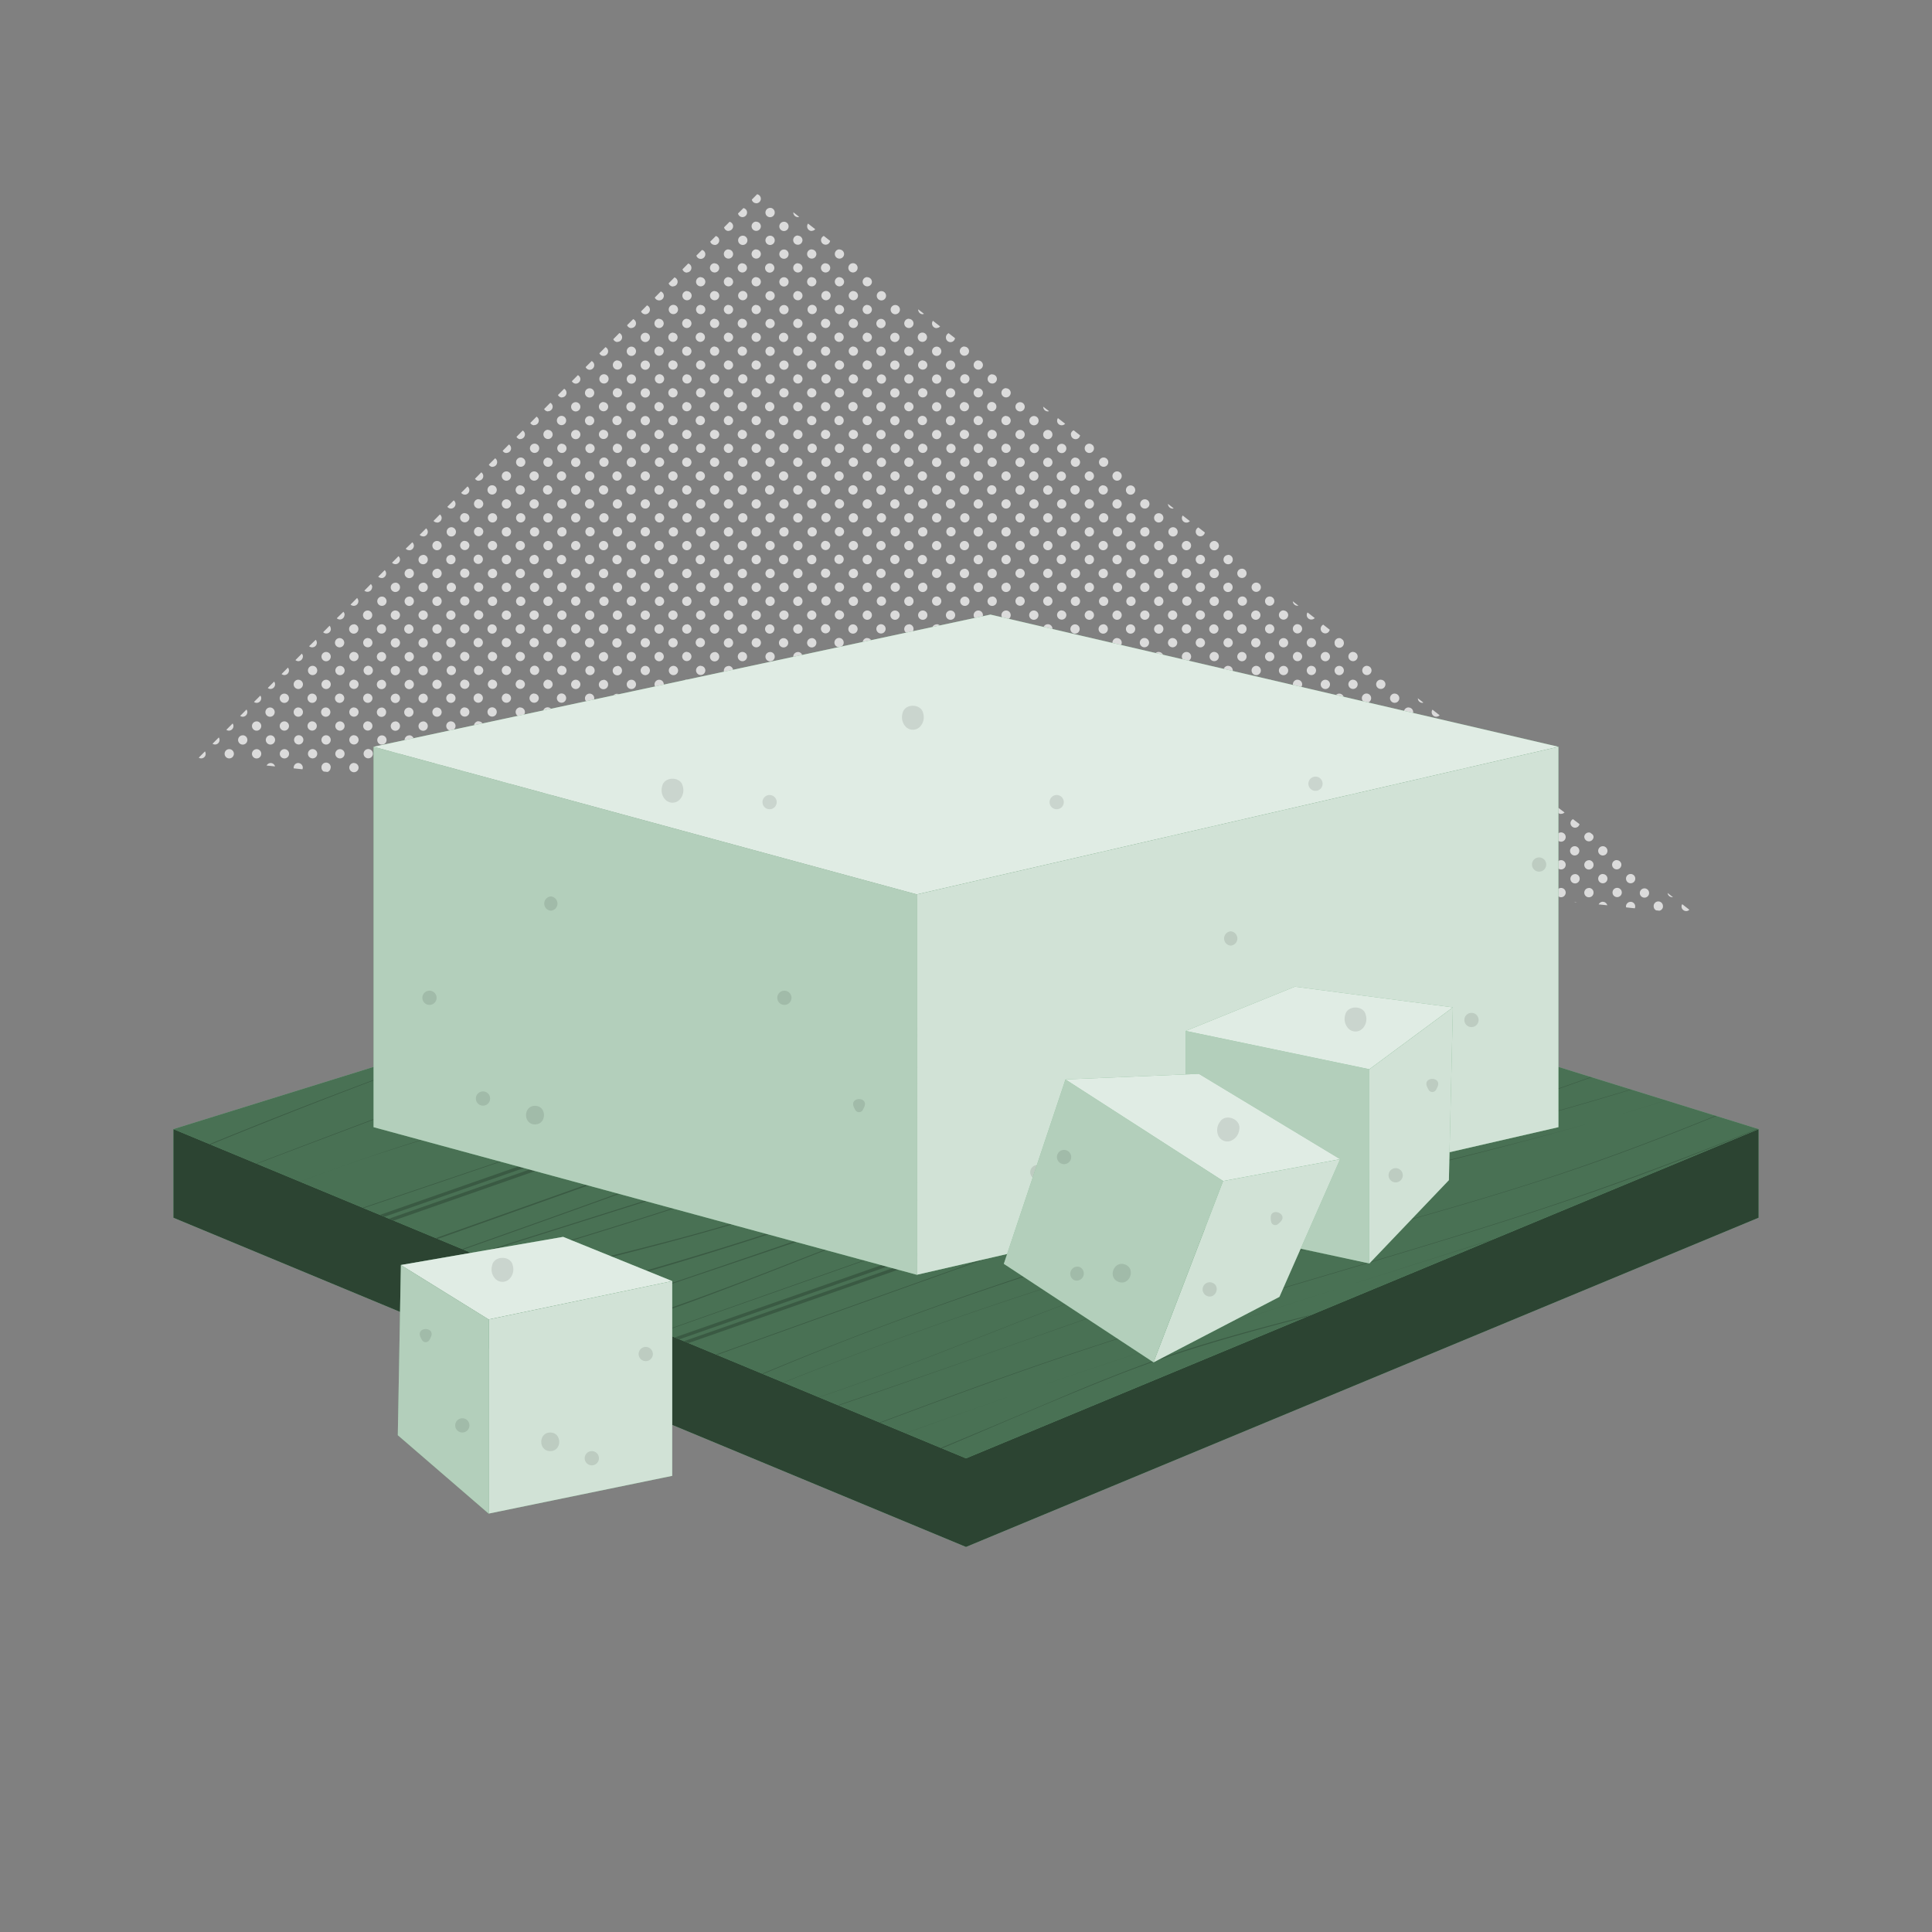 <svg xmlns="http://www.w3.org/2000/svg" viewBox="0 0 500 500"><rect x="0" y="0" width="500" height="500" fill="#808080" stroke="none"/><g id="freepik--background-simple--inject-31"><path d="M51.44,196.08l1.6-1.62a1.17,1.17,0,0,1-1,1.81A1.12,1.12,0,0,1,51.44,196.08Zm7.78-2.2a1.2,1.2,0,0,0,0,2.39,1.2,1.2,0,1,0,0-2.39Zm3.55,3.6.19,0-.15,0Zm-5.94-6a1.16,1.16,0,0,0-.21-.63L55,192.48a1.17,1.17,0,0,0,1.82-1Zm3.59-3.59a1.13,1.13,0,0,0-.22-.65l-1.62,1.63a1.12,1.12,0,0,0,.64.22A1.2,1.2,0,0,0,60.42,187.89Zm6,6a1.2,1.2,0,1,0,1.19,1.19A1.19,1.19,0,0,0,66.41,193.88Zm0-7.19a1.2,1.2,0,1,0,1.19,1.2A1.2,1.2,0,0,0,66.41,186.69Zm-3.6,3.6a1.2,1.2,0,1,0,1.2,1.19A1.19,1.19,0,0,0,62.81,190.29Zm1.2-6a1.17,1.17,0,0,0-.23-.67l-1.63,1.64a1.16,1.16,0,0,0,.66.22A1.19,1.19,0,0,0,64,184.3Zm3.59-3.59a1.15,1.15,0,0,0-.24-.69l-1.64,1.64a1.2,1.2,0,0,0,.69.24A1.19,1.19,0,0,0,67.6,180.71Zm6,13.17a1.2,1.2,0,1,0,1.2,1.19A1.19,1.19,0,0,0,73.59,193.88ZM70,197.47a1.19,1.19,0,0,0-1,.65l2.18.23A1.18,1.18,0,0,0,70,197.47Zm3.59-10.78a1.2,1.2,0,1,0,1.2,1.2A1.2,1.2,0,0,0,73.59,186.69ZM70,190.29a1.2,1.2,0,1,0,1.19,1.19A1.19,1.19,0,0,0,70,190.29Zm3.59-10.78a1.2,1.2,0,1,0,1.2,1.2A1.2,1.2,0,0,0,73.59,179.51ZM70,183.1a1.2,1.2,0,1,0,0,2.39,1.2,1.2,0,0,0,0-2.39Zm1.19-6a1.18,1.18,0,0,0-.25-.71l-1.64,1.66a1.15,1.15,0,0,0,.7.25A1.19,1.19,0,0,0,71.19,177.11Zm3.6-3.59a1.14,1.14,0,0,0-.28-.73l-1.64,1.66a1.14,1.14,0,0,0,.72.27A1.2,1.2,0,0,0,74.79,173.52Zm6,20.36a1.2,1.2,0,0,0,0,2.39,1.2,1.2,0,1,0,0-2.39Zm-3.59,3.59a1.19,1.19,0,0,0-1.19,1.2.58.58,0,0,0,0,.19l2.26.24a1.27,1.27,0,0,0,.09-.43A1.2,1.2,0,0,0,77.18,197.47Zm3.59-10.78a1.2,1.2,0,1,0,1.2,1.2A1.19,1.19,0,0,0,80.77,186.69Zm-3.59,3.6a1.2,1.2,0,0,0,0,2.39,1.2,1.2,0,1,0,0-2.39Zm3.59-10.78a1.2,1.2,0,1,0,1.2,1.2A1.19,1.19,0,0,0,80.77,179.51Zm-3.59,3.59a1.2,1.2,0,1,0,1.2,1.2A1.19,1.19,0,0,0,77.18,183.1Zm3.59-10.77a1.2,1.2,0,0,0,0,2.39,1.2,1.2,0,1,0,0-2.39Zm-3.59,3.59a1.2,1.2,0,1,0,1.2,1.19A1.19,1.19,0,0,0,77.18,175.92Zm1.2-6a1.19,1.19,0,0,0-.29-.75l-1.65,1.67a1.23,1.23,0,0,0,.74.28A1.2,1.2,0,0,0,78.38,169.93ZM82,166.34a1.17,1.17,0,0,0-.3-.77L80,167.24a1.16,1.16,0,0,0,.76.29A1.19,1.19,0,0,0,82,166.34Zm3.59,32.33a1.2,1.2,0,1,0-2.39,0,1.18,1.18,0,0,0,.58,1l1,.11A1.21,1.21,0,0,0,85.56,198.67Zm2.4-4.79a1.2,1.2,0,1,0,1.19,1.19A1.19,1.19,0,0,0,88,193.88Zm0-7.19a1.2,1.2,0,1,0,1.19,1.2A1.2,1.2,0,0,0,88,186.69Zm-3.59,3.6a1.2,1.2,0,1,0,1.19,1.19A1.19,1.19,0,0,0,84.37,190.29ZM88,179.51a1.2,1.2,0,1,0,0,2.39,1.2,1.2,0,0,0,0-2.39Zm-3.59,3.59a1.2,1.2,0,1,0,0,2.39,1.2,1.2,0,0,0,0-2.39ZM88,172.33a1.2,1.2,0,1,0,1.19,1.19A1.19,1.19,0,0,0,88,172.33Zm-3.59,3.59a1.2,1.2,0,1,0,1.19,1.19A1.19,1.19,0,0,0,84.37,175.92ZM88,165.14a1.2,1.2,0,1,0,0,2.39,1.2,1.2,0,0,0,0-2.39Zm-3.59,3.59a1.2,1.2,0,1,0,1.19,1.2A1.2,1.2,0,0,0,84.37,168.73Zm1.19-6a1.16,1.16,0,0,0-.31-.79l-1.66,1.68a1.18,1.18,0,0,0,2-.89Zm3.59-3.6a1.15,1.15,0,0,0-.32-.8L87.16,160a1.15,1.15,0,0,0,.8.32A1.19,1.19,0,0,0,89.15,159.15Zm6,34.73a1.2,1.2,0,0,0,0,2.39,1.2,1.2,0,1,0,0-2.39Zm-3.59,3.59a1.2,1.2,0,1,0,1.2,1.2A1.2,1.2,0,0,0,91.55,197.47Zm3.59-10.78a1.2,1.2,0,1,0,1.2,1.2A1.19,1.19,0,0,0,95.14,186.69Zm-3.59,3.6a1.2,1.2,0,1,0,1.2,1.19A1.19,1.19,0,0,0,91.55,190.29Zm3.59-10.78a1.2,1.2,0,1,0,1.2,1.2A1.19,1.19,0,0,0,95.14,179.51Zm-3.59,3.59a1.2,1.2,0,1,0,1.2,1.2A1.2,1.2,0,0,0,91.55,183.1Zm3.59-10.77a1.2,1.2,0,0,0,0,2.39,1.2,1.2,0,1,0,0-2.39Zm-3.59,3.59a1.2,1.2,0,1,0,1.2,1.19A1.19,1.19,0,0,0,91.55,175.92Zm3.59-10.78a1.2,1.2,0,1,0,1.2,1.2A1.19,1.19,0,0,0,95.14,165.14Zm-3.59,3.59a1.2,1.2,0,1,0,1.2,1.2A1.2,1.2,0,0,0,91.55,168.73ZM95.14,158a1.2,1.2,0,1,0,1.2,1.19A1.19,1.19,0,0,0,95.14,158Zm-3.59,3.59a1.2,1.2,0,1,0,1.2,1.2A1.2,1.2,0,0,0,91.55,161.55Zm1.2-6a1.24,1.24,0,0,0-.34-.83l-1.68,1.7a1.19,1.19,0,0,0,.82.33A1.2,1.2,0,0,0,92.75,155.56ZM96.34,152a1.2,1.2,0,0,0-.36-.85l-1.68,1.7a1.2,1.2,0,0,0,2-.85Zm2.39-2.39a1.2,1.2,0,0,0,1.2-1.2,1.22,1.22,0,0,0-.37-.86l-1.68,1.69A1.17,1.17,0,0,0,98.73,149.58Zm3.6,51.48a1.18,1.18,0,0,0-.92.45l2,.2A1.18,1.18,0,0,0,102.33,201.06Zm0-7.18a1.2,1.2,0,1,0,1.19,1.19A1.19,1.19,0,0,0,102.33,193.88Zm-3.6,3.59a1.2,1.2,0,1,0,1.2,1.2A1.19,1.19,0,0,0,98.73,197.47Zm3.6-10.78a1.2,1.2,0,1,0,1.19,1.2A1.2,1.2,0,0,0,102.33,186.69Zm-3.6,3.6a1.2,1.2,0,0,0,0,2.39,1.2,1.2,0,1,0,0-2.39Zm3.6-10.78a1.2,1.2,0,1,0,1.19,1.2A1.2,1.2,0,0,0,102.33,179.51Zm-3.6,3.59a1.2,1.2,0,1,0,1.2,1.2A1.19,1.19,0,0,0,98.73,183.1Zm3.6-10.77a1.2,1.2,0,1,0,1.19,1.19A1.19,1.19,0,0,0,102.33,172.33Zm-3.6,3.59a1.2,1.2,0,1,0,1.2,1.19A1.19,1.19,0,0,0,98.73,175.92Zm3.6-10.78a1.2,1.2,0,1,0,1.19,1.2A1.2,1.2,0,0,0,102.33,165.14Zm-3.6,3.59a1.2,1.2,0,1,0,1.2,1.2A1.19,1.19,0,0,0,98.73,168.73Zm3.6-10.77a1.2,1.2,0,1,0,1.19,1.19A1.19,1.19,0,0,0,102.33,158Zm-3.6,3.59a1.2,1.2,0,1,0,1.2,1.2A1.19,1.19,0,0,0,98.73,161.55Zm3.6-10.77a1.2,1.2,0,1,0,1.19,1.19A1.19,1.19,0,0,0,102.33,150.78Zm-3.6,3.59a1.2,1.2,0,0,0,0,2.39,1.2,1.2,0,1,0,0-2.39Zm3.6-8.39a1.19,1.19,0,0,0,.8-2.07l-1.67,1.69A1.19,1.19,0,0,0,102.33,146Zm3.59-3.59a1.19,1.19,0,0,0,1.19-1.19,1.17,1.17,0,0,0-.41-.89L105,142A1.18,1.18,0,0,0,105.92,142.39Zm3.59,58.67a1.2,1.2,0,0,0-1.19,1.17l2.34.24a.8.8,0,0,0,0-.21A1.2,1.2,0,0,0,109.51,201.06Zm0-7.18a1.2,1.2,0,1,0,1.2,1.19A1.19,1.19,0,0,0,109.51,193.88Zm-3.59,3.59a1.2,1.2,0,1,0,0,2.39,1.2,1.2,0,0,0,0-2.39Zm3.59-10.78a1.2,1.2,0,1,0,1.2,1.2A1.2,1.2,0,0,0,109.51,186.69Zm-3.59,3.6a1.2,1.2,0,1,0,1.19,1.19A1.19,1.19,0,0,0,105.92,190.29Zm3.59-10.78a1.2,1.2,0,1,0,1.2,1.2A1.2,1.2,0,0,0,109.51,179.51Zm-3.59,3.59a1.2,1.2,0,1,0,0,2.39,1.2,1.2,0,0,0,0-2.39Zm3.59-10.77a1.2,1.2,0,1,0,1.2,1.19A1.19,1.19,0,0,0,109.51,172.33Zm-3.59,3.59a1.2,1.2,0,1,0,1.19,1.19A1.19,1.19,0,0,0,105.92,175.92Zm3.59-10.78a1.2,1.2,0,1,0,1.2,1.2A1.2,1.2,0,0,0,109.51,165.14Zm-3.59,3.59a1.2,1.2,0,1,0,1.19,1.2A1.2,1.2,0,0,0,105.92,168.73ZM109.51,158a1.2,1.2,0,1,0,1.2,1.19A1.19,1.19,0,0,0,109.51,158Zm-3.59,3.59a1.2,1.2,0,1,0,0,2.39,1.2,1.2,0,0,0,0-2.39Zm3.59-10.77a1.2,1.2,0,1,0,1.2,1.19A1.19,1.19,0,0,0,109.51,150.78Zm-3.59,3.59a1.2,1.2,0,1,0,1.19,1.19A1.19,1.19,0,0,0,105.92,154.37Zm3.59-10.78a1.2,1.2,0,1,0,1.2,1.2A1.2,1.2,0,0,0,109.51,143.59Zm-3.59,3.59a1.2,1.2,0,1,0,1.19,1.2A1.2,1.2,0,0,0,105.92,147.18Zm3.59-8.38a1.2,1.2,0,0,0,1.2-1.2,1.19,1.19,0,0,0-.44-.9l-1.66,1.68A1.2,1.2,0,0,0,109.51,138.8Zm3.59-3.59a1.2,1.2,0,0,0,1.2-1.2,1.17,1.17,0,0,0-.45-.91l-1.66,1.67A1.19,1.19,0,0,0,113.1,135.21Zm4.79,67a1.2,1.2,0,1,0-2.39,0,1.18,1.18,0,0,0,.28.75l1.65.17A1.18,1.18,0,0,0,117.89,202.26Zm-1.2-8.38a1.2,1.2,0,0,0,0,2.39,1.2,1.2,0,1,0,0-2.39Zm-3.59,3.59a1.2,1.2,0,1,0,1.2,1.2A1.2,1.2,0,0,0,113.1,197.47Zm3.59-10.78a1.2,1.2,0,1,0,1.2,1.2A1.19,1.19,0,0,0,116.69,186.69Zm-3.59,3.6a1.2,1.2,0,1,0,1.2,1.19A1.19,1.19,0,0,0,113.1,190.29Zm3.59-10.78a1.2,1.2,0,1,0,1.2,1.2A1.19,1.19,0,0,0,116.69,179.51Zm-3.59,3.59a1.2,1.2,0,1,0,1.2,1.2A1.2,1.2,0,0,0,113.1,183.1Zm3.59-10.77a1.2,1.2,0,0,0,0,2.39,1.2,1.2,0,1,0,0-2.39Zm-3.59,3.59a1.2,1.2,0,1,0,1.2,1.19A1.19,1.19,0,0,0,113.1,175.92Zm3.59-10.78a1.2,1.2,0,1,0,1.2,1.2A1.19,1.19,0,0,0,116.69,165.14Zm-3.59,3.59a1.2,1.2,0,1,0,1.2,1.2A1.2,1.2,0,0,0,113.1,168.73ZM116.69,158a1.2,1.2,0,1,0,1.2,1.19A1.19,1.19,0,0,0,116.69,158Zm-3.59,3.59a1.2,1.2,0,1,0,1.2,1.2A1.2,1.2,0,0,0,113.1,161.55Zm3.59-10.77a1.2,1.2,0,0,0,0,2.39,1.2,1.2,0,1,0,0-2.39Zm-3.59,3.59a1.2,1.2,0,1,0,1.2,1.19A1.19,1.19,0,0,0,113.1,154.37Zm3.59-10.78a1.2,1.2,0,1,0,1.2,1.2A1.19,1.19,0,0,0,116.69,143.59Zm-3.59,3.59a1.2,1.2,0,1,0,1.2,1.2A1.2,1.2,0,0,0,113.1,147.18Zm3.59-10.77a1.2,1.2,0,0,0,0,2.39,1.2,1.2,0,1,0,0-2.39ZM113.1,140a1.2,1.2,0,1,0,1.2,1.2A1.2,1.2,0,0,0,113.1,140Zm3.59-8.38a1.2,1.2,0,0,0,1.2-1.2,1.18,1.18,0,0,0-.47-.93l-1.65,1.66A1.16,1.16,0,0,0,116.69,131.62Zm3.59-3.6a1.18,1.18,0,0,0,.71-2.13l-1.64,1.65A1.16,1.16,0,0,0,120.28,128Zm3.6,73a1.2,1.2,0,1,0,0,2.39,1.2,1.2,0,0,0,0-2.39Zm0-7.18a1.2,1.2,0,1,0,1.19,1.19A1.19,1.19,0,0,0,123.88,193.88Zm-3.6,3.59a1.2,1.2,0,1,0,1.2,1.2A1.19,1.19,0,0,0,120.28,197.47Zm3.6-10.78a1.2,1.2,0,1,0,1.19,1.2A1.2,1.2,0,0,0,123.88,186.69Zm-3.6,3.6a1.2,1.2,0,1,0,1.2,1.19A1.19,1.19,0,0,0,120.28,190.29Zm3.6-10.78a1.2,1.2,0,1,0,0,2.39,1.2,1.2,0,0,0,0-2.39Zm-3.6,3.59a1.2,1.2,0,1,0,1.2,1.2A1.19,1.19,0,0,0,120.28,183.1Zm3.6-10.77a1.2,1.2,0,1,0,1.19,1.19A1.19,1.19,0,0,0,123.88,172.33Zm-3.6,3.59a1.2,1.2,0,1,0,1.2,1.19A1.19,1.19,0,0,0,120.28,175.92Zm3.6-10.78a1.2,1.2,0,1,0,0,2.39,1.2,1.2,0,0,0,0-2.39Zm-3.6,3.59a1.2,1.2,0,1,0,1.2,1.2A1.19,1.19,0,0,0,120.28,168.73Zm3.6-10.77a1.2,1.2,0,1,0,1.19,1.19A1.19,1.19,0,0,0,123.88,158Zm-3.6,3.59a1.2,1.2,0,1,0,1.2,1.2A1.19,1.19,0,0,0,120.28,161.55Zm3.6-10.77a1.2,1.2,0,1,0,1.19,1.19A1.19,1.19,0,0,0,123.88,150.78Zm-3.6,3.59a1.2,1.2,0,1,0,1.2,1.19A1.19,1.19,0,0,0,120.28,154.37Zm3.6-10.78a1.2,1.2,0,1,0,0,2.39,1.2,1.2,0,0,0,0-2.39Zm-3.6,3.59a1.2,1.2,0,1,0,1.2,1.2A1.19,1.19,0,0,0,120.28,147.18Zm3.6-10.77a1.2,1.2,0,1,0,1.19,1.19A1.19,1.19,0,0,0,123.88,136.41Zm-3.6,3.59a1.2,1.2,0,1,0,1.2,1.2A1.19,1.19,0,0,0,120.28,140Zm3.6-10.78a1.2,1.2,0,1,0,1.19,1.2A1.2,1.2,0,0,0,123.88,129.22Zm-3.6,3.6a1.2,1.2,0,1,0,1.2,1.19A1.19,1.19,0,0,0,120.28,132.82Zm3.6-8.39a1.18,1.18,0,0,0,.68-2.15l-1.63,1.65A1.17,1.17,0,0,0,123.88,124.43Zm3.59-3.59a1.19,1.19,0,0,0,1.19-1.2,1.16,1.16,0,0,0-.52-1l-1.63,1.64A1.15,1.15,0,0,0,127.47,120.84Zm3.59,80.22a1.2,1.2,0,1,0,1.2,1.2A1.2,1.2,0,0,0,131.06,201.06Zm0-7.18a1.2,1.2,0,1,0,1.2,1.19A1.19,1.19,0,0,0,131.06,193.88Zm-3.59,3.59a1.2,1.2,0,1,0,0,2.39,1.2,1.2,0,0,0,0-2.39Zm3.59-10.78a1.2,1.2,0,1,0,1.2,1.2A1.2,1.2,0,0,0,131.06,186.69Zm-3.59,3.6a1.2,1.2,0,1,0,1.19,1.19A1.19,1.19,0,0,0,127.47,190.29Zm3.59-10.78a1.2,1.2,0,1,0,1.2,1.2A1.2,1.2,0,0,0,131.06,179.51Zm-3.59,3.59a1.2,1.2,0,1,0,0,2.39,1.2,1.2,0,0,0,0-2.39Zm3.59-10.77a1.2,1.2,0,1,0,1.2,1.19A1.19,1.19,0,0,0,131.06,172.33Zm-3.59,3.59a1.2,1.2,0,1,0,1.19,1.19A1.19,1.19,0,0,0,127.47,175.92Zm3.59-10.78a1.2,1.2,0,1,0,1.2,1.2A1.2,1.2,0,0,0,131.06,165.14Zm-3.59,3.59a1.2,1.2,0,1,0,1.19,1.2A1.2,1.2,0,0,0,127.47,168.73ZM131.06,158a1.2,1.2,0,1,0,1.2,1.19A1.19,1.19,0,0,0,131.06,158Zm-3.59,3.59a1.2,1.2,0,1,0,0,2.39,1.2,1.2,0,0,0,0-2.39Zm3.59-10.77a1.2,1.2,0,1,0,1.2,1.19A1.19,1.19,0,0,0,131.06,150.78Zm-3.59,3.59a1.2,1.2,0,1,0,1.19,1.19A1.19,1.19,0,0,0,127.47,154.37Zm3.59-10.78a1.2,1.2,0,1,0,1.2,1.2A1.2,1.2,0,0,0,131.06,143.59Zm-3.59,3.59a1.2,1.2,0,1,0,1.19,1.2A1.2,1.2,0,0,0,127.47,147.18Zm3.59-10.77a1.2,1.2,0,1,0,1.2,1.19A1.19,1.19,0,0,0,131.06,136.41ZM127.47,140a1.2,1.2,0,1,0,1.19,1.2A1.2,1.2,0,0,0,127.47,140Zm3.59-10.78a1.2,1.2,0,1,0,1.2,1.2A1.2,1.2,0,0,0,131.06,129.22Zm-3.59,3.6a1.2,1.2,0,1,0,1.19,1.19A1.19,1.19,0,0,0,127.47,132.82ZM131.06,122a1.2,1.2,0,1,0,1.2,1.2A1.2,1.2,0,0,0,131.06,122Zm-3.59,3.59a1.2,1.2,0,1,0,0,2.39,1.2,1.2,0,0,0,0-2.39Zm3.59-8.38a1.18,1.18,0,0,0,.65-2.18l-1.62,1.64A1.16,1.16,0,0,0,131.06,117.25Zm3.59-3.59a1.2,1.2,0,0,0,1.2-1.2,1.19,1.19,0,0,0-.57-1l-1.61,1.63A1.16,1.16,0,0,0,134.65,113.66Zm3.59,87.4a1.2,1.2,0,1,0,1.2,1.2A1.19,1.19,0,0,0,138.24,201.06Zm-3.59,3.59a1.18,1.18,0,0,0-.69.25l1.58.17A1.18,1.18,0,0,0,134.65,204.65Zm3.59-10.77a1.2,1.2,0,0,0,0,2.39,1.2,1.2,0,1,0,0-2.39Zm-3.59,3.59a1.2,1.2,0,1,0,1.2,1.2A1.19,1.19,0,0,0,134.65,197.47Zm3.59-10.78a1.2,1.2,0,1,0,1.2,1.2A1.19,1.19,0,0,0,138.24,186.69Zm-3.59,3.6a1.2,1.2,0,0,0,0,2.39,1.2,1.2,0,1,0,0-2.39Zm3.59-10.78a1.2,1.2,0,1,0,1.2,1.2A1.19,1.19,0,0,0,138.24,179.51Zm-3.59,3.59a1.2,1.2,0,1,0,1.2,1.2A1.19,1.19,0,0,0,134.65,183.1Zm3.59-10.77a1.2,1.2,0,0,0,0,2.39,1.2,1.2,0,1,0,0-2.39Zm-3.59,3.59a1.2,1.2,0,1,0,1.2,1.19A1.19,1.19,0,0,0,134.65,175.92Zm3.59-10.78a1.2,1.2,0,1,0,1.2,1.2A1.19,1.19,0,0,0,138.24,165.14Zm-3.59,3.59a1.2,1.2,0,1,0,1.2,1.2A1.19,1.19,0,0,0,134.65,168.73ZM138.24,158a1.2,1.2,0,1,0,1.2,1.19A1.19,1.19,0,0,0,138.24,158Zm-3.59,3.59a1.2,1.2,0,1,0,1.2,1.2A1.19,1.19,0,0,0,134.65,161.55Zm3.59-10.77a1.2,1.2,0,0,0,0,2.39,1.2,1.2,0,1,0,0-2.39Zm-3.59,3.59a1.2,1.2,0,0,0,0,2.39,1.2,1.2,0,1,0,0-2.39Zm3.59-10.78a1.2,1.2,0,1,0,1.2,1.2A1.19,1.19,0,0,0,138.24,143.59Zm-3.59,3.59a1.2,1.2,0,1,0,1.2,1.2A1.19,1.19,0,0,0,134.65,147.18Zm3.59-10.77a1.2,1.2,0,0,0,0,2.39,1.2,1.2,0,1,0,0-2.39ZM134.65,140a1.2,1.2,0,1,0,1.2,1.2A1.19,1.19,0,0,0,134.65,140Zm3.59-10.78a1.2,1.2,0,1,0,1.2,1.2A1.19,1.19,0,0,0,138.24,129.22Zm-3.59,3.6a1.2,1.2,0,0,0,0,2.39,1.2,1.2,0,1,0,0-2.39ZM138.24,122a1.2,1.2,0,1,0,1.2,1.2A1.19,1.19,0,0,0,138.24,122Zm-3.59,3.59a1.2,1.2,0,1,0,1.2,1.2A1.19,1.19,0,0,0,134.65,125.63Zm3.59-10.77a1.2,1.2,0,0,0,0,2.39,1.2,1.2,0,1,0,0-2.39Zm-3.59,3.59a1.2,1.2,0,0,0,0,2.39,1.2,1.2,0,1,0,0-2.39Zm3.59-8.39a1.19,1.19,0,0,0,1.2-1.19,1.17,1.17,0,0,0-.59-1l-1.61,1.63A1.17,1.17,0,0,0,138.24,110.06Zm3.6-3.59a1.19,1.19,0,0,0,1.19-1.19,1.16,1.16,0,0,0-.61-1l-1.6,1.61A1.17,1.17,0,0,0,141.84,106.47Zm3.59,94.59a1.2,1.2,0,1,0,0,2.39,1.2,1.2,0,0,0,0-2.39Zm-3.59,3.59a1.19,1.19,0,0,0-1.15.95l2.34.25A1.19,1.19,0,0,0,141.84,204.65Zm3.59-10.77a1.2,1.2,0,1,0,1.19,1.19A1.19,1.19,0,0,0,145.43,193.88Zm-3.59,3.59a1.2,1.2,0,1,0,0,2.39,1.2,1.2,0,0,0,0-2.39Zm3.59-10.78a1.2,1.2,0,1,0,1.19,1.2A1.2,1.2,0,0,0,145.43,186.69Zm-3.59,3.6a1.2,1.2,0,1,0,1.19,1.19A1.19,1.19,0,0,0,141.84,190.29Zm3.59-10.78a1.2,1.2,0,1,0,0,2.39,1.2,1.2,0,0,0,0-2.39Zm-3.59,3.59a1.2,1.2,0,1,0,0,2.39,1.2,1.2,0,0,0,0-2.39Zm3.59-10.77a1.2,1.2,0,1,0,1.19,1.19A1.19,1.19,0,0,0,145.43,172.33Zm-3.59,3.59a1.2,1.2,0,1,0,1.19,1.19A1.19,1.19,0,0,0,141.84,175.92Zm3.59-10.78a1.2,1.2,0,1,0,0,2.39,1.2,1.2,0,0,0,0-2.39Zm-3.59,3.59a1.2,1.2,0,1,0,1.19,1.2A1.2,1.2,0,0,0,141.84,168.73ZM145.43,158a1.2,1.2,0,1,0,1.19,1.19A1.19,1.19,0,0,0,145.43,158Zm-3.59,3.59a1.2,1.2,0,1,0,0,2.39,1.2,1.2,0,0,0,0-2.39Zm3.59-10.77a1.2,1.2,0,1,0,1.19,1.19A1.19,1.19,0,0,0,145.43,150.78Zm-3.59,3.59a1.2,1.2,0,1,0,1.19,1.19A1.19,1.19,0,0,0,141.84,154.37Zm3.59-10.78a1.2,1.2,0,1,0,0,2.39,1.2,1.2,0,0,0,0-2.39Zm-3.59,3.59a1.2,1.2,0,1,0,1.19,1.2A1.2,1.2,0,0,0,141.84,147.18Zm3.59-10.77a1.2,1.2,0,1,0,1.19,1.19A1.19,1.19,0,0,0,145.43,136.41ZM141.84,140a1.2,1.2,0,1,0,1.19,1.2A1.2,1.2,0,0,0,141.84,140Zm3.59-10.78a1.2,1.2,0,1,0,1.19,1.2A1.2,1.2,0,0,0,145.43,129.22Zm-3.59,3.6A1.2,1.2,0,1,0,143,134,1.19,1.19,0,0,0,141.84,132.82ZM145.43,122a1.2,1.2,0,1,0,0,2.39,1.2,1.2,0,0,0,0-2.39Zm-3.59,3.59a1.2,1.2,0,1,0,0,2.39,1.2,1.2,0,0,0,0-2.39Zm3.59-10.77a1.2,1.2,0,1,0,1.19,1.19A1.19,1.19,0,0,0,145.43,114.86Zm-3.59,3.59a1.2,1.2,0,1,0,1.19,1.19A1.19,1.19,0,0,0,141.84,118.45Zm3.59-10.78a1.2,1.2,0,1,0,0,2.39,1.2,1.2,0,0,0,0-2.39Zm-3.59,3.59a1.2,1.2,0,1,0,1.19,1.2A1.2,1.2,0,0,0,141.84,111.26Zm3.59-8.38a1.19,1.19,0,0,0,.57-2.23l-1.6,1.61A1.18,1.18,0,0,0,145.43,102.88ZM149,99.29a1.2,1.2,0,0,0,1.2-1.2,1.18,1.18,0,0,0-.65-1L148,98.65A1.19,1.19,0,0,0,149,99.29Zm3.59,101.77a1.2,1.2,0,1,0,1.2,1.2A1.19,1.19,0,0,0,152.61,201.06ZM149,204.65a1.2,1.2,0,0,0-1.2,1.2,1.07,1.07,0,0,0,.13.51l2,.21a1.14,1.14,0,0,0,.27-.72A1.2,1.2,0,0,0,149,204.65Zm3.59-10.77a1.2,1.2,0,0,0,0,2.39,1.2,1.2,0,1,0,0-2.39ZM149,197.47a1.2,1.2,0,1,0,1.2,1.2A1.2,1.2,0,0,0,149,197.47Zm3.59-10.78a1.2,1.2,0,1,0,1.2,1.2A1.19,1.19,0,0,0,152.61,186.69Zm-3.59,3.6a1.2,1.2,0,1,0,1.2,1.19A1.19,1.19,0,0,0,149,190.29Zm3.59-10.78a1.2,1.2,0,1,0,1.2,1.2A1.19,1.19,0,0,0,152.61,179.51ZM149,183.1a1.2,1.2,0,1,0,1.2,1.2A1.2,1.2,0,0,0,149,183.1Zm3.59-10.77a1.2,1.2,0,0,0,0,2.39,1.2,1.2,0,1,0,0-2.39ZM149,175.92a1.2,1.2,0,1,0,1.2,1.19A1.19,1.19,0,0,0,149,175.92Zm3.59-10.78a1.2,1.2,0,1,0,1.2,1.2A1.19,1.19,0,0,0,152.61,165.14ZM149,168.73a1.2,1.2,0,1,0,1.2,1.2A1.2,1.2,0,0,0,149,168.73ZM152.61,158a1.2,1.2,0,1,0,1.2,1.19A1.19,1.19,0,0,0,152.61,158ZM149,161.55a1.2,1.2,0,1,0,1.2,1.2A1.2,1.2,0,0,0,149,161.55Zm3.59-10.77a1.2,1.2,0,0,0,0,2.39,1.2,1.2,0,1,0,0-2.39ZM149,154.37a1.2,1.2,0,1,0,1.2,1.19A1.19,1.19,0,0,0,149,154.37Zm3.59-10.78a1.2,1.2,0,1,0,1.2,1.2A1.19,1.19,0,0,0,152.61,143.59ZM149,147.18a1.2,1.2,0,1,0,1.2,1.2A1.2,1.2,0,0,0,149,147.18Zm3.59-10.77a1.2,1.2,0,0,0,0,2.39,1.2,1.2,0,1,0,0-2.39ZM149,140a1.2,1.2,0,1,0,1.2,1.2A1.2,1.2,0,0,0,149,140Zm3.59-10.78a1.2,1.2,0,1,0,1.2,1.2A1.19,1.19,0,0,0,152.61,129.22Zm-3.59,3.6a1.2,1.2,0,1,0,1.2,1.19A1.19,1.19,0,0,0,149,132.82ZM152.61,122a1.2,1.2,0,1,0,1.2,1.2A1.19,1.19,0,0,0,152.61,122ZM149,125.63a1.2,1.2,0,1,0,1.2,1.2A1.2,1.2,0,0,0,149,125.63Zm3.59-10.77a1.2,1.2,0,0,0,0,2.39,1.2,1.2,0,1,0,0-2.39ZM149,118.45a1.2,1.2,0,1,0,1.2,1.19A1.19,1.19,0,0,0,149,118.45Zm3.59-10.78a1.2,1.2,0,1,0,1.2,1.2A1.19,1.19,0,0,0,152.61,107.67ZM149,111.26a1.2,1.2,0,1,0,1.2,1.2A1.2,1.2,0,0,0,149,111.26Zm3.59-10.77a1.2,1.2,0,1,0,1.2,1.19A1.19,1.19,0,0,0,152.61,100.49ZM149,104.08a1.2,1.2,0,1,0,1.2,1.2A1.2,1.2,0,0,0,149,104.08Zm3.59-8.38a1.19,1.19,0,0,0,.53-2.26L151.56,95A1.18,1.18,0,0,0,152.61,95.7Zm3.59-3.59a1.2,1.2,0,0,0,1.2-1.2,1.17,1.17,0,0,0-.69-1.07l-1.57,1.59A1.17,1.17,0,0,0,156.2,92.11Zm3.6,109a1.2,1.2,0,1,0,0,2.39,1.2,1.2,0,0,0,0-2.39Zm-3.6,3.59a1.2,1.2,0,1,0,1.2,1.2A1.19,1.19,0,0,0,156.2,204.65Zm3.6-10.77a1.2,1.2,0,1,0,1.19,1.19A1.19,1.19,0,0,0,159.8,193.88Zm-3.6,3.59a1.2,1.2,0,1,0,1.2,1.2A1.19,1.19,0,0,0,156.2,197.47Zm3.6-10.78a1.2,1.2,0,1,0,1.19,1.2A1.2,1.2,0,0,0,159.8,186.69Zm-3.6,3.6a1.2,1.2,0,0,0,0,2.39,1.2,1.2,0,1,0,0-2.39Zm3.6-10.78a1.2,1.2,0,1,0,0,2.39,1.2,1.2,0,0,0,0-2.39Zm-3.6,3.59a1.2,1.2,0,1,0,1.2,1.2A1.19,1.19,0,0,0,156.2,183.1Zm3.6-10.77a1.2,1.2,0,1,0,1.19,1.19A1.19,1.19,0,0,0,159.8,172.33Zm-3.6,3.59a1.2,1.2,0,1,0,1.2,1.19A1.19,1.19,0,0,0,156.2,175.92Zm3.6-10.78a1.2,1.2,0,1,0,0,2.39,1.2,1.2,0,0,0,0-2.39Zm-3.6,3.59a1.2,1.2,0,1,0,1.2,1.2A1.19,1.19,0,0,0,156.2,168.73ZM159.8,158a1.2,1.2,0,1,0,1.19,1.19A1.19,1.19,0,0,0,159.8,158Zm-3.6,3.59a1.2,1.2,0,1,0,1.2,1.2A1.19,1.19,0,0,0,156.2,161.55Zm3.6-10.77A1.2,1.2,0,1,0,161,152,1.19,1.19,0,0,0,159.8,150.78Zm-3.6,3.59a1.2,1.2,0,0,0,0,2.39,1.2,1.2,0,1,0,0-2.39Zm3.6-10.78a1.2,1.2,0,1,0,0,2.39,1.2,1.2,0,0,0,0-2.39Zm-3.6,3.59a1.2,1.2,0,1,0,1.2,1.2A1.19,1.19,0,0,0,156.2,147.18Zm3.6-10.77A1.2,1.2,0,1,0,161,137.6,1.19,1.19,0,0,0,159.8,136.41ZM156.2,140a1.2,1.2,0,1,0,1.2,1.2A1.19,1.19,0,0,0,156.2,140Zm3.6-10.78a1.2,1.2,0,1,0,1.19,1.2A1.2,1.2,0,0,0,159.8,129.22Zm-3.6,3.6a1.2,1.2,0,0,0,0,2.39,1.2,1.2,0,1,0,0-2.39ZM159.8,122a1.2,1.2,0,1,0,0,2.39,1.2,1.2,0,0,0,0-2.39Zm-3.6,3.59a1.2,1.2,0,1,0,1.2,1.2A1.19,1.19,0,0,0,156.2,125.63Zm3.6-10.77a1.2,1.2,0,1,0,1.19,1.19A1.19,1.19,0,0,0,159.8,114.86Zm-3.6,3.59a1.2,1.2,0,0,0,0,2.39,1.2,1.2,0,1,0,0-2.39Zm3.6-10.78a1.2,1.2,0,1,0,0,2.39,1.2,1.2,0,0,0,0-2.39Zm-3.6,3.59a1.2,1.2,0,1,0,1.2,1.2A1.19,1.19,0,0,0,156.2,111.26Zm3.6-10.77a1.2,1.2,0,1,0,1.19,1.19A1.19,1.19,0,0,0,159.8,100.49Zm-3.6,3.59a1.2,1.2,0,1,0,1.2,1.2A1.19,1.19,0,0,0,156.2,104.08Zm3.6-10.78A1.2,1.2,0,1,0,161,94.5,1.2,1.2,0,0,0,159.8,93.3Zm-3.6,3.6a1.2,1.2,0,0,0,0,2.39,1.2,1.2,0,1,0,0-2.39Zm3.6-8.39a1.19,1.19,0,0,0,.49-2.28l-1.57,1.59A1.17,1.17,0,0,0,159.8,88.51Zm3.59-3.59a1.19,1.19,0,0,0,.47-2.29l-1.57,1.57A1.2,1.2,0,0,0,163.39,84.92Zm3.26,123.39.89.1a1.08,1.08,0,0,0-.56-.16A1.2,1.2,0,0,0,166.65,208.31Zm.33-7.25a1.2,1.2,0,1,0,1.2,1.2A1.2,1.2,0,0,0,167,201.06Zm-3.59,3.59a1.2,1.2,0,1,0,1.19,1.2A1.2,1.2,0,0,0,163.39,204.65ZM167,193.88a1.2,1.2,0,1,0,1.2,1.19A1.19,1.19,0,0,0,167,193.88Zm-3.59,3.59a1.2,1.2,0,1,0,0,2.39,1.2,1.2,0,0,0,0-2.39ZM167,186.69a1.2,1.2,0,1,0,1.2,1.2A1.2,1.2,0,0,0,167,186.69Zm-3.59,3.6a1.2,1.2,0,1,0,1.19,1.19A1.19,1.19,0,0,0,163.39,190.29ZM167,179.51a1.2,1.2,0,1,0,1.2,1.2A1.2,1.2,0,0,0,167,179.51Zm-3.59,3.59a1.2,1.2,0,1,0,0,2.39,1.2,1.2,0,0,0,0-2.39ZM167,172.33a1.2,1.2,0,1,0,1.2,1.19A1.19,1.19,0,0,0,167,172.33Zm-3.59,3.59a1.2,1.2,0,1,0,1.19,1.19A1.19,1.19,0,0,0,163.39,175.92ZM167,165.14a1.2,1.2,0,1,0,1.2,1.2A1.2,1.2,0,0,0,167,165.14Zm-3.59,3.59a1.2,1.2,0,1,0,1.19,1.2A1.2,1.2,0,0,0,163.39,168.73ZM167,158a1.2,1.2,0,1,0,1.2,1.19A1.19,1.19,0,0,0,167,158Zm-3.59,3.59a1.2,1.2,0,1,0,0,2.39,1.2,1.2,0,0,0,0-2.39ZM167,150.78a1.2,1.2,0,1,0,1.2,1.19A1.19,1.19,0,0,0,167,150.78Zm-3.59,3.59a1.2,1.2,0,1,0,1.19,1.19A1.19,1.19,0,0,0,163.39,154.37ZM167,143.59a1.2,1.2,0,1,0,1.2,1.2A1.2,1.2,0,0,0,167,143.59Zm-3.59,3.59a1.2,1.2,0,1,0,1.19,1.2A1.2,1.2,0,0,0,163.39,147.18ZM167,136.41a1.2,1.2,0,1,0,1.2,1.19A1.19,1.19,0,0,0,167,136.41ZM163.39,140a1.2,1.2,0,1,0,1.19,1.2A1.2,1.2,0,0,0,163.39,140ZM167,129.22a1.2,1.2,0,1,0,1.2,1.2A1.2,1.2,0,0,0,167,129.22Zm-3.59,3.6a1.2,1.2,0,1,0,1.19,1.19A1.19,1.19,0,0,0,163.39,132.82ZM167,122a1.2,1.2,0,1,0,1.2,1.2A1.2,1.2,0,0,0,167,122Zm-3.59,3.59a1.2,1.2,0,1,0,0,2.39,1.2,1.2,0,0,0,0-2.39ZM167,114.86a1.2,1.2,0,1,0,1.2,1.19A1.19,1.19,0,0,0,167,114.86Zm-3.59,3.59a1.2,1.2,0,1,0,1.19,1.19A1.19,1.19,0,0,0,163.39,118.45ZM167,107.67a1.2,1.2,0,1,0,1.2,1.2A1.2,1.2,0,0,0,167,107.67Zm-3.59,3.59a1.2,1.2,0,1,0,1.19,1.2A1.2,1.2,0,0,0,163.39,111.26ZM167,100.49a1.2,1.2,0,1,0,1.2,1.19A1.19,1.19,0,0,0,167,100.49Zm-3.59,3.59a1.2,1.2,0,1,0,0,2.39,1.2,1.2,0,0,0,0-2.39ZM167,93.3a1.2,1.2,0,1,0,1.2,1.2A1.2,1.2,0,0,0,167,93.3Zm-3.59,3.6a1.2,1.2,0,1,0,1.19,1.19A1.19,1.19,0,0,0,163.39,96.9ZM167,86.12a1.2,1.2,0,1,0,1.2,1.2A1.2,1.2,0,0,0,167,86.12Zm-3.59,3.59a1.2,1.2,0,1,0,1.19,1.2A1.2,1.2,0,0,0,163.39,89.71ZM167,81.33a1.2,1.2,0,0,0,1.2-1.2,1.19,1.19,0,0,0-.76-1.1l-1.54,1.56A1.19,1.19,0,0,0,167,81.33Zm3.59-3.59a1.19,1.19,0,0,0,.42-2.31L169.46,77A1.2,1.2,0,0,0,170.57,77.74Zm3.59,130.51a1.2,1.2,0,0,0-1.1.73l2.25.24A1.18,1.18,0,0,0,174.16,208.25Zm0-7.19a1.2,1.2,0,1,0,1.2,1.2A1.19,1.19,0,0,0,174.16,201.06Zm-3.59,3.59a1.2,1.2,0,1,0,1.2,1.2A1.19,1.19,0,0,0,170.57,204.65Zm3.59-10.77a1.2,1.2,0,0,0,0,2.39,1.2,1.2,0,1,0,0-2.39Zm-3.59,3.59a1.2,1.2,0,1,0,1.2,1.2A1.19,1.19,0,0,0,170.57,197.47Zm3.59-10.78a1.2,1.2,0,1,0,1.2,1.2A1.19,1.19,0,0,0,174.16,186.69Zm-3.59,3.6a1.2,1.2,0,0,0,0,2.39,1.2,1.2,0,1,0,0-2.39Zm3.59-10.78a1.2,1.2,0,1,0,1.2,1.2A1.19,1.19,0,0,0,174.16,179.51Zm-3.59,3.59a1.2,1.2,0,1,0,1.2,1.2A1.19,1.19,0,0,0,170.57,183.1Zm3.59-10.77a1.2,1.2,0,0,0,0,2.39,1.2,1.2,0,1,0,0-2.39Zm-3.59,3.59a1.2,1.2,0,1,0,1.2,1.19A1.19,1.19,0,0,0,170.57,175.92Zm3.59-10.78a1.2,1.2,0,1,0,1.2,1.2A1.19,1.19,0,0,0,174.16,165.14Zm-3.59,3.59a1.2,1.2,0,1,0,1.2,1.2A1.19,1.19,0,0,0,170.57,168.73ZM174.16,158a1.2,1.2,0,1,0,1.2,1.19A1.19,1.19,0,0,0,174.16,158Zm-3.59,3.59a1.2,1.2,0,1,0,1.2,1.2A1.19,1.19,0,0,0,170.57,161.55Zm3.59-10.77a1.2,1.2,0,0,0,0,2.39,1.2,1.2,0,1,0,0-2.39Zm-3.59,3.59a1.2,1.2,0,0,0,0,2.39,1.2,1.2,0,1,0,0-2.39Zm3.59-10.78a1.2,1.2,0,1,0,1.2,1.2A1.19,1.19,0,0,0,174.16,143.59Zm-3.59,3.59a1.2,1.2,0,1,0,1.2,1.2A1.19,1.19,0,0,0,170.57,147.18Zm3.59-10.77a1.2,1.2,0,0,0,0,2.39,1.2,1.2,0,1,0,0-2.39ZM170.57,140a1.2,1.2,0,1,0,1.2,1.2A1.19,1.19,0,0,0,170.57,140Zm3.59-10.78a1.2,1.2,0,1,0,1.2,1.2A1.19,1.19,0,0,0,174.16,129.22Zm-3.59,3.6a1.2,1.2,0,0,0,0,2.39,1.2,1.2,0,1,0,0-2.39ZM174.16,122a1.2,1.2,0,1,0,1.2,1.2A1.19,1.19,0,0,0,174.16,122Zm-3.59,3.59a1.2,1.2,0,1,0,1.2,1.2A1.19,1.19,0,0,0,170.57,125.63Zm3.59-10.77a1.2,1.2,0,0,0,0,2.39,1.2,1.2,0,1,0,0-2.39Zm-3.59,3.59a1.2,1.2,0,0,0,0,2.39,1.2,1.2,0,1,0,0-2.39Zm3.59-10.78a1.2,1.2,0,1,0,1.2,1.2A1.19,1.19,0,0,0,174.16,107.67Zm-3.59,3.59a1.2,1.2,0,1,0,1.2,1.2A1.19,1.19,0,0,0,170.57,111.26Zm3.59-10.77a1.2,1.2,0,1,0,1.2,1.19A1.19,1.19,0,0,0,174.16,100.49Zm-3.59,3.59a1.2,1.2,0,1,0,1.2,1.2A1.19,1.19,0,0,0,170.57,104.08Zm3.59-10.78a1.2,1.2,0,1,0,1.2,1.2A1.19,1.19,0,0,0,174.16,93.3Zm-3.59,3.6a1.2,1.2,0,0,0,0,2.39,1.2,1.2,0,1,0,0-2.39Zm3.59-10.78a1.2,1.2,0,1,0,1.2,1.2A1.19,1.19,0,0,0,174.16,86.12Zm-3.59,3.59a1.2,1.2,0,1,0,1.2,1.2A1.19,1.19,0,0,0,170.57,89.71Zm3.59-10.77a1.2,1.2,0,0,0,0,2.39,1.2,1.2,0,1,0,0-2.39Zm-3.59,3.59a1.2,1.2,0,1,0,1.2,1.2A1.19,1.19,0,0,0,170.57,82.53Zm3.59-8.38a1.19,1.19,0,0,0,.39-2.32l-1.5,1.52A1.19,1.19,0,0,0,174.16,74.15Zm3.6-3.6a1.19,1.19,0,0,0,.36-2.32l-1.49,1.5A1.19,1.19,0,0,0,177.76,70.55Zm3.59,137.7a1.19,1.19,0,0,0-1.2,1.19,1,1,0,0,0,.06.29l2.21.23a1.28,1.28,0,0,0,.12-.52A1.19,1.19,0,0,0,181.35,208.25Zm0-7.19a1.2,1.2,0,1,0,0,2.39,1.2,1.2,0,0,0,0-2.39Zm-3.59,3.59a1.2,1.2,0,1,0,1.19,1.2A1.2,1.2,0,0,0,177.76,204.65Zm3.59-10.77a1.2,1.2,0,1,0,1.19,1.19A1.19,1.19,0,0,0,181.35,193.88Zm-3.59,3.59a1.2,1.2,0,1,0,1.19,1.2A1.2,1.2,0,0,0,177.76,197.47Zm3.59-10.78a1.2,1.2,0,1,0,1.19,1.2A1.2,1.2,0,0,0,181.35,186.69Zm-3.59,3.6a1.2,1.2,0,1,0,1.19,1.19A1.19,1.19,0,0,0,177.76,190.29Zm3.59-10.78a1.2,1.2,0,1,0,0,2.39,1.2,1.2,0,0,0,0-2.39Zm-3.59,3.59a1.2,1.2,0,1,0,1.19,1.2A1.2,1.2,0,0,0,177.76,183.1Zm3.59-10.77a1.2,1.2,0,1,0,1.19,1.19A1.19,1.19,0,0,0,181.35,172.33Zm-3.59,3.59a1.2,1.2,0,1,0,1.19,1.19A1.19,1.19,0,0,0,177.76,175.92Zm3.59-10.78a1.2,1.2,0,1,0,0,2.39,1.2,1.2,0,0,0,0-2.39Zm-3.59,3.59a1.2,1.2,0,1,0,1.19,1.2A1.2,1.2,0,0,0,177.76,168.73ZM181.35,158a1.2,1.2,0,1,0,1.19,1.19A1.19,1.19,0,0,0,181.35,158Zm-3.59,3.59a1.2,1.2,0,1,0,1.19,1.2A1.2,1.2,0,0,0,177.76,161.55Zm3.59-10.77a1.2,1.2,0,1,0,1.19,1.19A1.19,1.19,0,0,0,181.35,150.78Zm-3.59,3.59a1.2,1.2,0,1,0,1.19,1.19A1.19,1.19,0,0,0,177.76,154.37Zm3.59-10.78a1.2,1.2,0,1,0,0,2.39,1.2,1.2,0,0,0,0-2.39Zm-3.59,3.59a1.2,1.2,0,1,0,1.19,1.2A1.2,1.2,0,0,0,177.76,147.18Zm3.59-10.77a1.2,1.2,0,1,0,1.19,1.19A1.19,1.19,0,0,0,181.35,136.41ZM177.76,140a1.2,1.2,0,1,0,1.19,1.2A1.19,1.19,0,0,0,177.76,140Zm3.59-10.78a1.2,1.2,0,1,0,1.19,1.2A1.2,1.2,0,0,0,181.35,129.22Zm-3.59,3.6A1.2,1.2,0,1,0,179,134,1.19,1.19,0,0,0,177.76,132.82ZM181.35,122a1.2,1.2,0,1,0,0,2.39,1.2,1.2,0,0,0,0-2.39Zm-3.59,3.59a1.2,1.2,0,1,0,1.19,1.2A1.2,1.2,0,0,0,177.76,125.63Zm3.59-10.77a1.2,1.2,0,1,0,1.19,1.19A1.19,1.19,0,0,0,181.35,114.86Zm-3.59,3.59a1.2,1.2,0,1,0,1.19,1.19A1.19,1.19,0,0,0,177.76,118.45Zm3.59-10.78a1.2,1.2,0,1,0,0,2.39,1.2,1.2,0,0,0,0-2.39Zm-3.59,3.59a1.2,1.2,0,1,0,1.19,1.2A1.2,1.2,0,0,0,177.76,111.26Zm3.59-10.77a1.2,1.2,0,1,0,1.19,1.19A1.19,1.19,0,0,0,181.35,100.49Zm-3.59,3.59a1.2,1.2,0,1,0,1.19,1.2A1.2,1.2,0,0,0,177.76,104.08Zm3.59-10.78a1.2,1.2,0,1,0,1.19,1.2A1.2,1.2,0,0,0,181.35,93.3Zm-3.59,3.6A1.2,1.2,0,1,0,179,98.09,1.19,1.19,0,0,0,177.76,96.9Zm3.59-10.78a1.2,1.2,0,1,0,0,2.39,1.2,1.2,0,0,0,0-2.39Zm-3.59,3.59a1.2,1.2,0,1,0,1.19,1.2A1.2,1.2,0,0,0,177.76,89.71Zm3.59-10.77a1.2,1.2,0,1,0,1.19,1.19A1.19,1.19,0,0,0,181.35,78.94Zm-3.59,3.59a1.2,1.2,0,1,0,1.19,1.2A1.19,1.19,0,0,0,177.76,82.53Zm3.59-10.78a1.2,1.2,0,1,0,1.19,1.2A1.2,1.2,0,0,0,181.35,71.75Zm-3.59,3.6A1.2,1.2,0,1,0,179,76.54,1.19,1.19,0,0,0,177.76,75.35ZM181.35,67a1.19,1.19,0,0,0,1.19-1.19,1.16,1.16,0,0,0-.86-1.13l-1.46,1.47A1.18,1.18,0,0,0,181.35,67Zm3.59-3.59a1.2,1.2,0,0,0,1.2-1.2,1.19,1.19,0,0,0-.89-1.13l-1.44,1.45A1.18,1.18,0,0,0,184.94,63.37Zm4.79,146.07a1.2,1.2,0,1,0-1.65,1.11l.59.06A1.19,1.19,0,0,0,189.73,209.44Zm-1.2-8.38a1.2,1.2,0,1,0,1.2,1.2A1.2,1.2,0,0,0,188.53,201.06Zm-3.59,3.59a1.2,1.2,0,1,0,1.2,1.2A1.2,1.2,0,0,0,184.94,204.65Zm3.59-10.77a1.2,1.2,0,1,0,1.2,1.19A1.19,1.19,0,0,0,188.53,193.88Zm-3.59,3.59a1.2,1.2,0,1,0,1.2,1.2A1.2,1.2,0,0,0,184.94,197.47Zm3.59-10.78a1.2,1.2,0,1,0,1.2,1.2A1.2,1.2,0,0,0,188.53,186.69Zm-3.59,3.6a1.2,1.2,0,1,0,1.2,1.19A1.19,1.19,0,0,0,184.94,190.29Zm3.59-10.78a1.2,1.2,0,1,0,1.2,1.2A1.2,1.2,0,0,0,188.53,179.51Zm-3.59,3.59a1.2,1.2,0,1,0,1.2,1.2A1.2,1.2,0,0,0,184.94,183.1Zm3.59-10.77a1.2,1.2,0,1,0,1.2,1.19A1.19,1.19,0,0,0,188.53,172.33Zm-3.59,3.59a1.2,1.2,0,1,0,1.2,1.19A1.19,1.19,0,0,0,184.94,175.92Zm3.59-10.78a1.2,1.2,0,1,0,1.2,1.2A1.2,1.2,0,0,0,188.53,165.14Zm-3.59,3.59a1.2,1.2,0,1,0,1.2,1.2A1.2,1.2,0,0,0,184.94,168.73ZM188.53,158a1.2,1.2,0,1,0,1.2,1.19A1.19,1.19,0,0,0,188.53,158Zm-3.59,3.59a1.2,1.2,0,1,0,1.2,1.2A1.2,1.2,0,0,0,184.94,161.55Zm3.59-10.77a1.2,1.2,0,1,0,1.2,1.19A1.19,1.19,0,0,0,188.53,150.78Zm-3.59,3.59a1.2,1.2,0,1,0,1.2,1.19A1.19,1.19,0,0,0,184.94,154.37Zm3.59-10.78a1.2,1.2,0,1,0,1.2,1.2A1.2,1.2,0,0,0,188.53,143.59Zm-3.59,3.59a1.2,1.2,0,1,0,1.2,1.2A1.2,1.2,0,0,0,184.94,147.18Zm3.59-10.77a1.2,1.2,0,1,0,1.2,1.19A1.19,1.19,0,0,0,188.53,136.41ZM184.94,140a1.2,1.2,0,1,0,1.2,1.2A1.2,1.2,0,0,0,184.94,140Zm3.59-10.78a1.2,1.2,0,1,0,1.2,1.2A1.2,1.2,0,0,0,188.53,129.22Zm-3.59,3.6a1.2,1.2,0,1,0,1.2,1.19A1.19,1.19,0,0,0,184.94,132.82ZM188.53,122a1.2,1.2,0,1,0,1.2,1.2A1.2,1.2,0,0,0,188.53,122Zm-3.59,3.59a1.2,1.2,0,1,0,1.2,1.2A1.2,1.2,0,0,0,184.94,125.63Zm3.59-10.77a1.2,1.2,0,1,0,1.2,1.19A1.19,1.19,0,0,0,188.53,114.86Zm-3.59,3.59a1.2,1.2,0,1,0,1.2,1.19A1.19,1.19,0,0,0,184.94,118.45Zm3.59-10.78a1.2,1.2,0,1,0,1.2,1.2A1.2,1.2,0,0,0,188.53,107.67Zm-3.59,3.59a1.2,1.2,0,1,0,1.2,1.2A1.2,1.2,0,0,0,184.94,111.26Zm3.59-10.77a1.2,1.2,0,1,0,1.2,1.19A1.19,1.19,0,0,0,188.53,100.49Zm-3.59,3.59a1.2,1.2,0,1,0,1.2,1.2A1.2,1.2,0,0,0,184.94,104.08Zm3.59-10.78a1.2,1.2,0,1,0,1.2,1.2A1.2,1.2,0,0,0,188.53,93.3Zm-3.59,3.6a1.2,1.2,0,1,0,1.2,1.19A1.19,1.19,0,0,0,184.94,96.9Zm3.59-10.78a1.2,1.2,0,1,0,1.2,1.2A1.2,1.2,0,0,0,188.53,86.12Zm-3.59,3.59a1.2,1.2,0,1,0,1.2,1.2A1.2,1.2,0,0,0,184.94,89.71Zm3.59-10.77a1.2,1.2,0,1,0,1.2,1.19A1.19,1.19,0,0,0,188.53,78.94Zm-3.59,3.59a1.2,1.2,0,1,0,1.2,1.2A1.2,1.2,0,0,0,184.94,82.53Zm3.59-10.78a1.2,1.2,0,1,0,1.2,1.2A1.2,1.2,0,0,0,188.53,71.75Zm-3.59,3.6a1.2,1.2,0,1,0,1.2,1.19A1.19,1.19,0,0,0,184.94,75.35Zm3.59-10.78a1.2,1.2,0,1,0,1.2,1.2A1.2,1.2,0,0,0,188.53,64.57Zm-3.59,3.59a1.2,1.2,0,1,0,1.2,1.2A1.2,1.2,0,0,0,184.94,68.16Zm3.59-8.38a1.2,1.2,0,0,0,1.2-1.2,1.19,1.19,0,0,0-.92-1.14l-1.42,1.43A1.19,1.19,0,0,0,188.53,59.78ZM191,55.25a1.19,1.19,0,0,0,1.14.94,1.2,1.2,0,0,0,1.2-1.2,1.17,1.17,0,0,0-.94-1.14Zm4.73,153a1.2,1.2,0,1,0,1.2,1.19A1.19,1.19,0,0,0,195.71,208.25Zm3.6-1.2a1.2,1.2,0,1,0-1.2-1.2A1.19,1.19,0,0,0,199.31,207.05Zm-3.6-6a1.2,1.2,0,1,0,1.2,1.2A1.19,1.19,0,0,0,195.71,201.06Zm-3.59,3.59a1.2,1.2,0,1,0,1.2,1.2A1.19,1.19,0,0,0,192.12,204.65Zm3.59-10.77a1.2,1.2,0,1,0,1.2,1.19A1.19,1.19,0,0,0,195.71,193.88Zm-3.59,3.59a1.2,1.2,0,1,0,1.2,1.2A1.19,1.19,0,0,0,192.12,197.47Zm3.59-10.78a1.2,1.2,0,1,0,1.2,1.2A1.19,1.19,0,0,0,195.71,186.69Zm-3.59,3.6a1.2,1.2,0,0,0,0,2.39,1.2,1.2,0,1,0,0-2.39Zm3.59-10.78a1.2,1.2,0,1,0,1.2,1.2A1.19,1.19,0,0,0,195.71,179.51Zm-3.59,3.59a1.2,1.2,0,1,0,1.2,1.2A1.19,1.19,0,0,0,192.12,183.1Zm3.59-10.77a1.2,1.2,0,1,0,1.2,1.19A1.19,1.19,0,0,0,195.71,172.33Zm-3.59,3.59a1.2,1.2,0,1,0,1.2,1.19A1.19,1.19,0,0,0,192.12,175.92Zm3.59-10.78a1.2,1.2,0,1,0,1.2,1.2A1.19,1.19,0,0,0,195.71,165.14Zm-3.59,3.59a1.2,1.2,0,1,0,1.2,1.2A1.19,1.19,0,0,0,192.12,168.73ZM195.71,158a1.2,1.2,0,1,0,1.2,1.19A1.19,1.19,0,0,0,195.71,158Zm-3.59,3.59a1.2,1.2,0,1,0,1.2,1.2A1.19,1.19,0,0,0,192.12,161.55Zm3.59-10.77a1.2,1.2,0,1,0,1.2,1.19A1.19,1.19,0,0,0,195.71,150.78Zm-3.59,3.59a1.2,1.2,0,0,0,0,2.39,1.2,1.2,0,1,0,0-2.39Zm3.59-10.78a1.2,1.2,0,1,0,1.2,1.2A1.19,1.19,0,0,0,195.71,143.59Zm-3.59,3.59a1.2,1.2,0,1,0,1.2,1.2A1.19,1.19,0,0,0,192.12,147.18Zm3.59-10.77a1.2,1.2,0,1,0,1.2,1.19A1.19,1.19,0,0,0,195.71,136.41ZM192.12,140a1.2,1.2,0,1,0,1.2,1.2A1.19,1.19,0,0,0,192.12,140Zm3.59-10.78a1.2,1.2,0,1,0,1.2,1.2A1.19,1.19,0,0,0,195.71,129.22Zm-3.59,3.6a1.2,1.2,0,0,0,0,2.39,1.2,1.2,0,1,0,0-2.39ZM195.71,122a1.2,1.2,0,1,0,1.2,1.2A1.19,1.19,0,0,0,195.71,122Zm-3.59,3.59a1.2,1.2,0,1,0,1.2,1.2A1.19,1.19,0,0,0,192.12,125.63Zm3.59-10.77a1.2,1.2,0,1,0,1.2,1.19A1.19,1.19,0,0,0,195.71,114.86Zm-3.59,3.59a1.2,1.2,0,0,0,0,2.39,1.2,1.2,0,1,0,0-2.39Zm3.59-10.78a1.2,1.2,0,1,0,1.2,1.2A1.19,1.19,0,0,0,195.71,107.67Zm-3.59,3.59a1.2,1.2,0,1,0,1.2,1.2A1.19,1.19,0,0,0,192.12,111.26Zm3.59-10.77a1.2,1.2,0,1,0,1.2,1.19A1.19,1.19,0,0,0,195.71,100.49Zm-3.59,3.59a1.2,1.2,0,1,0,1.2,1.2A1.19,1.19,0,0,0,192.12,104.08Zm3.59-10.78a1.2,1.2,0,1,0,1.2,1.2A1.19,1.19,0,0,0,195.71,93.3Zm-3.59,3.6a1.2,1.2,0,0,0,0,2.39,1.2,1.2,0,1,0,0-2.39Zm3.59-10.78a1.2,1.2,0,1,0,1.2,1.2A1.19,1.19,0,0,0,195.71,86.12Zm-3.59,3.59a1.2,1.2,0,1,0,1.2,1.2A1.19,1.19,0,0,0,192.12,89.71Zm3.59-10.77a1.2,1.2,0,1,0,1.2,1.19A1.19,1.19,0,0,0,195.71,78.94Zm-3.59,3.59a1.2,1.2,0,1,0,1.2,1.2A1.19,1.19,0,0,0,192.12,82.53Zm3.59-10.78a1.2,1.2,0,1,0,1.2,1.2A1.19,1.19,0,0,0,195.71,71.75Zm-3.59,3.6a1.2,1.2,0,0,0,0,2.39,1.2,1.2,0,1,0,0-2.39Zm3.59-10.78a1.2,1.2,0,1,0,1.2,1.2A1.19,1.19,0,0,0,195.71,64.57Zm-3.59,3.59a1.2,1.2,0,1,0,1.2,1.2A1.19,1.19,0,0,0,192.12,68.16Zm3.59-10.77a1.2,1.2,0,1,0,1.2,1.19A1.19,1.19,0,0,0,195.71,57.39ZM192.12,61a1.2,1.2,0,0,0,0,2.39,1.2,1.2,0,1,0,0-2.39Zm3.59-8.39a1.18,1.18,0,0,0,.23-2.34l-1.37,1.39A1.17,1.17,0,0,0,195.71,52.59Zm7.19,155.66a1.2,1.2,0,1,0,1.19,1.19A1.19,1.19,0,0,0,202.9,208.25Zm0-7.19a1.2,1.2,0,1,0,0,2.39,1.2,1.2,0,0,0,0-2.39Zm0-7.18a1.2,1.2,0,1,0,1.19,1.19A1.19,1.19,0,0,0,202.9,193.88Zm-3.59,3.59a1.2,1.2,0,1,0,0,2.39,1.2,1.2,0,0,0,0-2.39Zm3.59-10.78a1.2,1.2,0,1,0,1.19,1.2A1.2,1.2,0,0,0,202.9,186.69Zm-3.59,3.6a1.2,1.2,0,1,0,1.19,1.19A1.19,1.19,0,0,0,199.31,190.29Zm3.59-10.78a1.2,1.2,0,1,0,0,2.39,1.2,1.2,0,0,0,0-2.39Zm-3.59,3.59a1.2,1.2,0,1,0,0,2.39,1.2,1.2,0,0,0,0-2.39Zm3.59-10.77a1.2,1.2,0,1,0,1.19,1.19A1.19,1.19,0,0,0,202.9,172.33Zm-3.59,3.59a1.2,1.2,0,1,0,1.19,1.19A1.19,1.19,0,0,0,199.31,175.92Zm3.59-10.78a1.2,1.2,0,1,0,0,2.39,1.2,1.2,0,0,0,0-2.39Zm-3.59,3.59a1.2,1.2,0,1,0,1.19,1.2A1.2,1.2,0,0,0,199.31,168.73ZM202.9,158a1.2,1.2,0,1,0,1.19,1.19A1.19,1.19,0,0,0,202.9,158Zm-3.59,3.59a1.2,1.2,0,1,0,0,2.39,1.2,1.2,0,0,0,0-2.39Zm3.59-10.77a1.2,1.2,0,1,0,1.19,1.19A1.19,1.19,0,0,0,202.9,150.78Zm-3.59,3.59a1.2,1.2,0,1,0,1.19,1.19A1.19,1.19,0,0,0,199.31,154.37Zm3.59-10.78a1.2,1.2,0,1,0,0,2.39,1.2,1.2,0,0,0,0-2.39Zm-3.59,3.59a1.2,1.2,0,1,0,1.19,1.2A1.2,1.2,0,0,0,199.31,147.18Zm3.59-10.77a1.2,1.2,0,1,0,1.19,1.19A1.19,1.19,0,0,0,202.9,136.41ZM199.31,140a1.2,1.2,0,1,0,1.19,1.2A1.2,1.2,0,0,0,199.31,140Zm3.59-10.78a1.2,1.2,0,1,0,1.19,1.2A1.2,1.2,0,0,0,202.9,129.22Zm-3.59,3.6A1.2,1.2,0,1,0,200.5,134,1.19,1.19,0,0,0,199.31,132.82ZM202.9,122a1.2,1.2,0,1,0,0,2.39,1.2,1.2,0,0,0,0-2.39Zm-3.59,3.59a1.2,1.2,0,1,0,0,2.39,1.2,1.2,0,0,0,0-2.39Zm3.59-10.77a1.2,1.2,0,1,0,1.19,1.19A1.19,1.19,0,0,0,202.9,114.86Zm-3.59,3.59a1.2,1.2,0,1,0,1.19,1.19A1.19,1.19,0,0,0,199.31,118.45Zm3.59-10.78a1.2,1.2,0,1,0,0,2.39,1.2,1.2,0,0,0,0-2.39Zm-3.59,3.59a1.2,1.2,0,1,0,1.19,1.2A1.2,1.2,0,0,0,199.31,111.26Zm3.59-10.77a1.2,1.2,0,1,0,1.19,1.19A1.19,1.19,0,0,0,202.9,100.49Zm-3.59,3.59a1.2,1.2,0,1,0,0,2.39,1.2,1.2,0,0,0,0-2.39ZM202.9,93.3a1.2,1.2,0,1,0,1.19,1.2A1.2,1.2,0,0,0,202.9,93.3Zm-3.59,3.6a1.2,1.2,0,1,0,1.19,1.19A1.19,1.19,0,0,0,199.31,96.9Zm3.59-10.78a1.2,1.2,0,1,0,0,2.39,1.2,1.2,0,0,0,0-2.39Zm-3.59,3.59a1.2,1.2,0,1,0,1.19,1.2A1.2,1.2,0,0,0,199.31,89.71Zm3.59-10.77a1.2,1.2,0,1,0,1.19,1.19A1.19,1.19,0,0,0,202.9,78.94Zm-3.59,3.59a1.2,1.2,0,1,0,1.19,1.2A1.2,1.2,0,0,0,199.31,82.53Zm3.59-10.78a1.2,1.2,0,1,0,1.19,1.2A1.2,1.2,0,0,0,202.9,71.75Zm-3.59,3.6a1.2,1.2,0,1,0,1.19,1.19A1.19,1.19,0,0,0,199.31,75.35Zm3.59-10.78a1.2,1.2,0,1,0,1.19,1.2A1.2,1.2,0,0,0,202.9,64.57Zm-3.59,3.59a1.2,1.2,0,1,0,0,2.39,1.2,1.2,0,0,0,0-2.39Zm3.59-10.77a1.2,1.2,0,1,0,1.19,1.19A1.19,1.19,0,0,0,202.9,57.39Zm3.59-1.2a1.28,1.28,0,0,0,.34-.07l-1.52-1.19a.14.14,0,0,0,0,.06A1.2,1.2,0,0,0,206.49,56.19ZM199.31,61a1.2,1.2,0,1,0,1.19,1.19A1.19,1.19,0,0,0,199.31,61Zm0-7.19A1.2,1.2,0,1,0,200.5,55,1.2,1.2,0,0,0,199.31,53.79Zm10.77,154.46a1.2,1.2,0,0,0,0,2.39,1.2,1.2,0,1,0,0-2.39Zm-3.59,3.59a1.16,1.16,0,0,0-1,.53l2.08.21A1.21,1.21,0,0,0,206.49,211.84Zm3.59-10.78a1.2,1.2,0,1,0,1.2,1.2A1.19,1.19,0,0,0,210.08,201.06Zm-3.59,3.59a1.2,1.2,0,1,0,1.2,1.2A1.2,1.2,0,0,0,206.49,204.65Zm3.59-10.77a1.2,1.2,0,0,0,0,2.39,1.2,1.2,0,1,0,0-2.39Zm-3.59,3.59a1.2,1.2,0,1,0,1.2,1.2A1.2,1.2,0,0,0,206.49,197.47Zm3.59-10.78a1.2,1.2,0,1,0,1.2,1.2A1.19,1.19,0,0,0,210.08,186.69Zm-3.59,3.6a1.2,1.2,0,1,0,1.2,1.19A1.19,1.19,0,0,0,206.49,190.29Zm3.59-10.78a1.2,1.2,0,1,0,1.2,1.2A1.19,1.19,0,0,0,210.08,179.51Zm-3.59,3.59a1.2,1.2,0,1,0,1.2,1.2A1.2,1.2,0,0,0,206.49,183.1Zm3.59-10.77a1.2,1.2,0,0,0,0,2.39,1.2,1.2,0,1,0,0-2.39Zm-3.59,3.59a1.2,1.2,0,1,0,1.2,1.19A1.19,1.19,0,0,0,206.49,175.92Zm3.59-10.78a1.2,1.2,0,1,0,1.2,1.2A1.19,1.19,0,0,0,210.08,165.14Zm-3.59,3.59a1.2,1.2,0,1,0,1.2,1.2A1.2,1.2,0,0,0,206.49,168.73ZM210.08,158a1.2,1.2,0,1,0,1.2,1.19A1.19,1.19,0,0,0,210.08,158Zm-3.59,3.59a1.2,1.2,0,1,0,1.2,1.2A1.2,1.2,0,0,0,206.49,161.55Zm3.59-10.77a1.2,1.2,0,0,0,0,2.39,1.2,1.2,0,1,0,0-2.39Zm-3.59,3.59a1.2,1.2,0,1,0,1.2,1.19A1.19,1.19,0,0,0,206.49,154.37Zm3.59-10.78a1.2,1.2,0,1,0,1.2,1.2A1.19,1.19,0,0,0,210.08,143.59Zm-3.59,3.59a1.2,1.2,0,1,0,1.2,1.2A1.2,1.2,0,0,0,206.49,147.18Zm3.59-10.77a1.2,1.2,0,0,0,0,2.39,1.2,1.2,0,1,0,0-2.39ZM206.49,140a1.2,1.2,0,1,0,1.2,1.2A1.2,1.2,0,0,0,206.49,140Zm3.59-10.78a1.2,1.2,0,1,0,1.2,1.2A1.19,1.19,0,0,0,210.08,129.22Zm-3.59,3.6a1.2,1.2,0,1,0,1.2,1.19A1.19,1.19,0,0,0,206.49,132.82ZM210.08,122a1.2,1.2,0,1,0,1.2,1.2A1.19,1.19,0,0,0,210.08,122Zm-3.59,3.59a1.2,1.2,0,1,0,1.2,1.2A1.2,1.2,0,0,0,206.49,125.63Zm3.59-10.77a1.2,1.2,0,0,0,0,2.39,1.2,1.2,0,1,0,0-2.39Zm-3.59,3.59a1.2,1.2,0,1,0,1.2,1.19A1.19,1.19,0,0,0,206.49,118.45Zm3.59-10.78a1.2,1.2,0,1,0,1.2,1.2A1.19,1.19,0,0,0,210.08,107.67Zm-3.59,3.59a1.2,1.2,0,1,0,1.2,1.2A1.2,1.2,0,0,0,206.49,111.26Zm3.59-10.77a1.2,1.2,0,1,0,1.2,1.19A1.19,1.19,0,0,0,210.08,100.49Zm-3.59,3.59a1.2,1.2,0,1,0,1.2,1.2A1.2,1.2,0,0,0,206.49,104.08Zm3.59-10.78a1.2,1.2,0,1,0,1.2,1.2A1.19,1.19,0,0,0,210.08,93.3Zm-3.59,3.6a1.2,1.2,0,1,0,1.2,1.19A1.19,1.19,0,0,0,206.49,96.9Zm3.59-10.78a1.2,1.2,0,1,0,1.2,1.2A1.19,1.19,0,0,0,210.08,86.12Zm-3.59,3.59a1.2,1.2,0,1,0,1.2,1.2A1.2,1.2,0,0,0,206.49,89.71Zm3.59-10.77a1.2,1.2,0,0,0,0,2.39,1.2,1.2,0,1,0,0-2.39Zm-3.59,3.59a1.2,1.2,0,1,0,1.2,1.2A1.2,1.2,0,0,0,206.49,82.53Zm3.59-10.78a1.2,1.2,0,1,0,1.2,1.2A1.19,1.19,0,0,0,210.08,71.75Zm-3.59,3.6a1.2,1.2,0,1,0,1.2,1.19A1.19,1.19,0,0,0,206.49,75.35Zm3.59-10.78a1.2,1.2,0,1,0,1.2,1.2A1.19,1.19,0,0,0,210.08,64.57Zm-3.59,3.59a1.2,1.2,0,1,0,1.2,1.2A1.2,1.2,0,0,0,206.49,68.16Zm3.59-8.38a1.16,1.16,0,0,0,.9-.43l-1.86-1.45a1.16,1.16,0,0,0-.23.68A1.19,1.19,0,0,0,210.08,59.78Zm2.4,2.39a1.19,1.19,0,0,0,1.19,1.2,1.18,1.18,0,0,0,1.16-1l-1.63-1.27A1.19,1.19,0,0,0,212.48,62.17Zm-6-1.19a1.2,1.2,0,1,0,1.2,1.19A1.19,1.19,0,0,0,206.49,61Zm10.78,147.27a1.2,1.2,0,1,0,1.19,1.19A1.19,1.19,0,0,0,217.27,208.25Zm-3.6,3.59a1.19,1.19,0,0,0-1.19,1.19s0,0,0,.06l2.32.24a.94.94,0,0,0,.06-.3A1.19,1.19,0,0,0,213.67,211.84Zm3.6-10.78a1.2,1.2,0,1,0,0,2.39,1.2,1.2,0,0,0,0-2.39Zm-3.6,3.59a1.2,1.2,0,1,0,1.2,1.2A1.19,1.19,0,0,0,213.67,204.65Zm3.6-10.77a1.2,1.2,0,1,0,1.19,1.19A1.19,1.19,0,0,0,217.27,193.88Zm-3.6,3.59a1.2,1.2,0,1,0,1.2,1.2A1.19,1.19,0,0,0,213.67,197.47Zm3.6-10.78a1.2,1.2,0,1,0,1.19,1.2A1.2,1.2,0,0,0,217.27,186.69Zm-3.6,3.6a1.2,1.2,0,0,0,0,2.39,1.2,1.2,0,1,0,0-2.39Zm3.6-10.78a1.2,1.2,0,1,0,0,2.39,1.2,1.2,0,0,0,0-2.39Zm-3.6,3.59a1.2,1.2,0,1,0,1.2,1.2A1.19,1.19,0,0,0,213.67,183.1Zm3.6-10.77a1.2,1.2,0,1,0,1.19,1.19A1.19,1.19,0,0,0,217.27,172.33Zm-3.6,3.59a1.2,1.2,0,1,0,1.2,1.19A1.19,1.19,0,0,0,213.67,175.92Zm3.6-10.78a1.2,1.2,0,1,0,0,2.39,1.2,1.2,0,0,0,0-2.39Zm-3.6,3.59a1.2,1.2,0,1,0,1.2,1.2A1.19,1.19,0,0,0,213.67,168.73Zm3.6-10.77a1.2,1.2,0,1,0,1.19,1.19A1.19,1.19,0,0,0,217.27,158Zm-3.6,3.59a1.2,1.2,0,1,0,1.2,1.2A1.19,1.19,0,0,0,213.67,161.55Zm3.6-10.77a1.2,1.2,0,1,0,1.19,1.19A1.19,1.19,0,0,0,217.27,150.78Zm-3.6,3.59a1.2,1.2,0,0,0,0,2.39,1.2,1.2,0,1,0,0-2.39Zm3.6-10.78a1.2,1.2,0,1,0,0,2.39,1.2,1.2,0,0,0,0-2.39Zm-3.6,3.59a1.2,1.2,0,1,0,1.2,1.2A1.19,1.19,0,0,0,213.67,147.18Zm3.6-10.77a1.2,1.2,0,1,0,1.19,1.19A1.19,1.19,0,0,0,217.27,136.41Zm-3.6,3.59a1.2,1.2,0,1,0,1.2,1.2A1.19,1.19,0,0,0,213.67,140Zm3.6-10.78a1.2,1.2,0,1,0,1.19,1.2A1.2,1.2,0,0,0,217.27,129.22Zm-3.6,3.6a1.2,1.2,0,0,0,0,2.39,1.2,1.2,0,1,0,0-2.39Zm3.6-10.78a1.2,1.2,0,1,0,0,2.39,1.2,1.2,0,0,0,0-2.39Zm-3.6,3.59a1.2,1.2,0,1,0,1.2,1.2A1.19,1.19,0,0,0,213.67,125.63Zm3.6-10.77a1.2,1.2,0,1,0,1.19,1.19A1.19,1.19,0,0,0,217.27,114.86Zm-3.6,3.59a1.2,1.2,0,0,0,0,2.39,1.2,1.2,0,1,0,0-2.39Zm3.6-10.78a1.2,1.2,0,1,0,0,2.39,1.2,1.2,0,0,0,0-2.39Zm-3.6,3.59a1.2,1.2,0,1,0,1.2,1.2A1.19,1.19,0,0,0,213.67,111.26Zm3.6-10.77a1.2,1.2,0,1,0,1.19,1.19A1.19,1.19,0,0,0,217.27,100.49Zm-3.6,3.59a1.2,1.2,0,1,0,1.2,1.2A1.19,1.19,0,0,0,213.67,104.08Zm3.6-10.78a1.2,1.2,0,1,0,1.19,1.2A1.2,1.2,0,0,0,217.27,93.3Zm-3.6,3.6a1.2,1.2,0,0,0,0,2.39,1.2,1.2,0,1,0,0-2.39Zm3.6-10.78a1.2,1.2,0,1,0,0,2.39,1.2,1.2,0,0,0,0-2.39Zm-3.6,3.59a1.2,1.2,0,1,0,1.2,1.2A1.19,1.19,0,0,0,213.67,89.71Zm3.6-10.77a1.2,1.2,0,1,0,1.19,1.19A1.19,1.19,0,0,0,217.27,78.94Zm-3.6,3.59a1.2,1.2,0,1,0,1.2,1.2A1.19,1.19,0,0,0,213.67,82.53Zm3.6-10.78a1.2,1.2,0,1,0,1.19,1.2A1.2,1.2,0,0,0,217.27,71.75Zm-3.6,3.6a1.2,1.2,0,0,0,0,2.39,1.2,1.2,0,1,0,0-2.39Zm3.6-10.78a1.2,1.2,0,1,0,1.19,1.2A1.2,1.2,0,0,0,217.27,64.57Zm-3.6,3.59a1.2,1.2,0,1,0,1.2,1.2A1.19,1.19,0,0,0,213.67,68.16ZM222.05,213a1.2,1.2,0,0,0-2.39,0,1.24,1.24,0,0,0,.35.85l1.47.15A1.17,1.17,0,0,0,222.05,213Zm2.4-4.78a1.2,1.2,0,1,0,1.2,1.19A1.19,1.19,0,0,0,224.45,208.25Zm0-7.19a1.2,1.2,0,1,0,1.2,1.2A1.2,1.2,0,0,0,224.45,201.06Zm-3.59,3.59a1.2,1.2,0,1,0,1.19,1.2A1.2,1.2,0,0,0,220.86,204.65Zm3.59-10.77a1.2,1.2,0,1,0,1.2,1.19A1.19,1.19,0,0,0,224.45,193.88Zm-3.59,3.59a1.2,1.2,0,1,0,0,2.39,1.2,1.2,0,0,0,0-2.39Zm3.59-10.78a1.2,1.2,0,1,0,1.2,1.2A1.2,1.2,0,0,0,224.45,186.69Zm-3.59,3.6a1.2,1.2,0,1,0,1.19,1.19A1.19,1.19,0,0,0,220.86,190.29Zm3.59-10.78a1.2,1.2,0,1,0,1.2,1.2A1.2,1.2,0,0,0,224.45,179.51Zm-3.59,3.59a1.2,1.2,0,1,0,0,2.39,1.2,1.2,0,0,0,0-2.39Zm3.59-10.77a1.2,1.2,0,1,0,1.2,1.19A1.19,1.19,0,0,0,224.45,172.33Zm-3.59,3.59a1.2,1.2,0,1,0,1.19,1.19A1.19,1.19,0,0,0,220.86,175.92Zm3.59-10.78a1.2,1.2,0,1,0,1.2,1.2A1.2,1.2,0,0,0,224.45,165.14Zm-3.59,3.59a1.2,1.2,0,1,0,1.19,1.2A1.2,1.2,0,0,0,220.86,168.73ZM224.45,158a1.2,1.2,0,1,0,1.2,1.19A1.19,1.19,0,0,0,224.45,158Zm-3.59,3.59a1.2,1.2,0,1,0,0,2.39,1.2,1.2,0,0,0,0-2.39Zm3.59-10.77a1.2,1.2,0,1,0,1.2,1.19A1.19,1.19,0,0,0,224.45,150.78Zm-3.59,3.59a1.2,1.2,0,1,0,1.19,1.19A1.19,1.19,0,0,0,220.86,154.37Zm3.59-10.78a1.2,1.2,0,1,0,1.2,1.2A1.2,1.2,0,0,0,224.45,143.59Zm-3.59,3.59a1.2,1.2,0,1,0,1.19,1.2A1.2,1.2,0,0,0,220.86,147.18Zm3.59-10.77a1.2,1.2,0,1,0,1.2,1.19A1.19,1.19,0,0,0,224.45,136.41ZM220.86,140a1.2,1.2,0,1,0,1.19,1.2A1.2,1.2,0,0,0,220.86,140Zm3.59-10.78a1.2,1.2,0,1,0,1.2,1.2A1.2,1.2,0,0,0,224.45,129.22Zm-3.59,3.6a1.2,1.2,0,1,0,1.19,1.19A1.19,1.19,0,0,0,220.86,132.82ZM224.45,122a1.2,1.2,0,1,0,1.2,1.2A1.2,1.2,0,0,0,224.45,122Zm-3.59,3.59a1.2,1.2,0,1,0,0,2.39,1.2,1.2,0,0,0,0-2.39Zm3.59-10.77a1.2,1.2,0,1,0,1.2,1.19A1.19,1.19,0,0,0,224.45,114.86Zm-3.59,3.59a1.2,1.2,0,1,0,1.19,1.19A1.19,1.19,0,0,0,220.86,118.45Zm3.59-10.78a1.2,1.2,0,1,0,1.2,1.2A1.2,1.2,0,0,0,224.45,107.67Zm-3.59,3.59a1.2,1.2,0,1,0,1.19,1.2A1.2,1.2,0,0,0,220.86,111.26Zm3.59-10.77a1.2,1.2,0,1,0,1.2,1.19A1.19,1.19,0,0,0,224.45,100.49Zm-3.59,3.59a1.2,1.2,0,1,0,0,2.39,1.2,1.2,0,0,0,0-2.39Zm3.59-10.78a1.2,1.2,0,1,0,1.2,1.2A1.2,1.2,0,0,0,224.45,93.3Zm-3.59,3.6a1.2,1.2,0,1,0,1.19,1.19A1.19,1.19,0,0,0,220.86,96.9Zm3.59-10.78a1.2,1.2,0,1,0,1.2,1.2A1.2,1.2,0,0,0,224.45,86.12Zm-3.59,3.59a1.2,1.2,0,1,0,1.19,1.2A1.2,1.2,0,0,0,220.86,89.71Zm3.59-10.77a1.2,1.2,0,1,0,1.2,1.19A1.19,1.19,0,0,0,224.45,78.94Zm-3.59,3.59a1.2,1.2,0,1,0,1.19,1.2A1.2,1.2,0,0,0,220.86,82.53Zm3.59-10.78a1.2,1.2,0,1,0,1.2,1.2A1.2,1.2,0,0,0,224.45,71.75Zm-3.59,3.6a1.2,1.2,0,1,0,1.19,1.19A1.19,1.19,0,0,0,220.86,75.35Zm0-7.19a1.2,1.2,0,1,0,0,2.39,1.2,1.2,0,0,0,0-2.39Zm10.77,140.09a1.2,1.2,0,0,0,0,2.39,1.2,1.2,0,1,0,0-2.39ZM228,211.84a1.2,1.2,0,0,0,0,2.39,1.2,1.2,0,1,0,0-2.39Zm3.59-10.78a1.2,1.2,0,1,0,1.2,1.2A1.19,1.19,0,0,0,231.63,201.06ZM228,204.65a1.2,1.2,0,1,0,1.2,1.2A1.19,1.19,0,0,0,228,204.65Zm3.59-10.77a1.2,1.2,0,0,0,0,2.39,1.2,1.2,0,1,0,0-2.39ZM228,197.47a1.2,1.2,0,1,0,1.2,1.2A1.19,1.19,0,0,0,228,197.47Zm3.59-10.78a1.2,1.2,0,1,0,1.2,1.2A1.19,1.19,0,0,0,231.63,186.69Zm-3.59,3.6a1.2,1.2,0,0,0,0,2.39,1.2,1.2,0,1,0,0-2.39Zm3.59-10.78a1.2,1.2,0,1,0,1.2,1.2A1.19,1.19,0,0,0,231.63,179.51ZM228,183.1a1.2,1.2,0,1,0,1.2,1.2A1.19,1.19,0,0,0,228,183.1Zm3.59-10.77a1.2,1.2,0,0,0,0,2.39,1.2,1.2,0,1,0,0-2.39ZM228,175.92a1.2,1.2,0,1,0,1.2,1.19A1.19,1.19,0,0,0,228,175.92Zm3.59-10.78a1.2,1.2,0,1,0,1.2,1.2A1.19,1.19,0,0,0,231.63,165.14ZM228,168.73a1.2,1.2,0,1,0,1.2,1.2A1.19,1.19,0,0,0,228,168.73ZM231.63,158a1.2,1.2,0,1,0,1.2,1.19A1.19,1.19,0,0,0,231.63,158ZM228,161.55a1.2,1.2,0,1,0,1.2,1.2A1.19,1.19,0,0,0,228,161.55Zm3.59-10.77a1.2,1.2,0,0,0,0,2.39,1.2,1.2,0,1,0,0-2.39ZM228,154.37a1.2,1.2,0,0,0,0,2.39,1.2,1.2,0,1,0,0-2.39Zm3.59-10.78a1.2,1.2,0,1,0,1.2,1.2A1.19,1.19,0,0,0,231.63,143.59ZM228,147.18a1.2,1.2,0,1,0,1.2,1.2A1.19,1.19,0,0,0,228,147.18Zm3.59-10.77a1.2,1.2,0,0,0,0,2.39,1.2,1.2,0,1,0,0-2.39ZM228,140a1.2,1.2,0,1,0,1.2,1.2A1.19,1.19,0,0,0,228,140Zm3.59-10.78a1.2,1.2,0,1,0,1.2,1.2A1.19,1.19,0,0,0,231.63,129.22Zm-3.59,3.6a1.2,1.2,0,0,0,0,2.39,1.2,1.2,0,1,0,0-2.39ZM231.63,122a1.2,1.2,0,1,0,1.2,1.2A1.19,1.19,0,0,0,231.63,122ZM228,125.63a1.2,1.2,0,1,0,1.2,1.2A1.19,1.19,0,0,0,228,125.63Zm3.59-10.77a1.2,1.2,0,0,0,0,2.39,1.2,1.2,0,1,0,0-2.39ZM228,118.45a1.2,1.2,0,0,0,0,2.39,1.2,1.2,0,1,0,0-2.39Zm3.59-10.78a1.2,1.2,0,1,0,1.2,1.2A1.19,1.19,0,0,0,231.63,107.67ZM228,111.26a1.2,1.2,0,1,0,1.2,1.2A1.19,1.19,0,0,0,228,111.26Zm3.59-10.77a1.2,1.2,0,1,0,1.2,1.19A1.19,1.19,0,0,0,231.63,100.49ZM228,104.08a1.2,1.2,0,1,0,1.2,1.2A1.19,1.19,0,0,0,228,104.08Zm3.59-10.78a1.2,1.2,0,1,0,1.2,1.2A1.19,1.19,0,0,0,231.63,93.3ZM228,96.9a1.2,1.2,0,0,0,0,2.39,1.2,1.2,0,1,0,0-2.39Zm3.59-10.78a1.2,1.2,0,1,0,1.2,1.2A1.19,1.19,0,0,0,231.63,86.12ZM228,89.71a1.2,1.2,0,1,0,1.2,1.2A1.19,1.19,0,0,0,228,89.71Zm3.59-10.77a1.2,1.2,0,0,0,0,2.39,1.2,1.2,0,1,0,0-2.39ZM228,82.53a1.2,1.2,0,1,0,1.2,1.2A1.19,1.19,0,0,0,228,82.53Zm0-7.18a1.2,1.2,0,0,0,0,2.39,1.2,1.2,0,1,0,0-2.39Zm10.78,140.08a1.2,1.2,0,0,0-.81.32l1.76.19A1.17,1.17,0,0,0,238.82,215.43Zm0-7.18a1.2,1.2,0,1,0,1.19,1.19A1.19,1.19,0,0,0,238.82,208.25Zm-3.59,3.59a1.2,1.2,0,1,0,1.19,1.19A1.19,1.19,0,0,0,235.23,211.84Zm3.59-10.78a1.2,1.2,0,1,0,0,2.39,1.2,1.2,0,0,0,0-2.39Zm-3.59,3.59a1.2,1.2,0,1,0,1.19,1.2A1.2,1.2,0,0,0,235.23,204.65Zm3.59-10.77a1.2,1.2,0,1,0,1.19,1.19A1.19,1.19,0,0,0,238.82,193.88Zm-3.59,3.59a1.2,1.2,0,1,0,1.19,1.2A1.2,1.2,0,0,0,235.23,197.47Zm3.59-10.78a1.2,1.2,0,1,0,1.19,1.2A1.2,1.2,0,0,0,238.82,186.69Zm-3.59,3.6a1.2,1.2,0,1,0,1.19,1.19A1.19,1.19,0,0,0,235.23,190.29Zm3.59-10.78a1.2,1.2,0,1,0,0,2.39,1.2,1.2,0,0,0,0-2.39Zm-3.59,3.59a1.2,1.2,0,1,0,1.19,1.2A1.2,1.2,0,0,0,235.23,183.1Zm3.59-10.77a1.2,1.2,0,1,0,1.19,1.19A1.19,1.19,0,0,0,238.82,172.33Zm-3.59,3.59a1.2,1.2,0,1,0,1.19,1.19A1.19,1.19,0,0,0,235.23,175.92Zm3.59-10.78a1.2,1.2,0,1,0,0,2.39,1.2,1.2,0,0,0,0-2.39Zm-3.59,3.59a1.2,1.2,0,1,0,1.19,1.2A1.2,1.2,0,0,0,235.23,168.73ZM238.82,158a1.2,1.2,0,1,0,1.19,1.19A1.19,1.19,0,0,0,238.82,158Zm-3.59,3.59a1.2,1.2,0,1,0,1.19,1.2A1.2,1.2,0,0,0,235.23,161.55Zm3.59-10.77A1.2,1.2,0,1,0,240,152,1.19,1.19,0,0,0,238.82,150.78Zm-3.59,3.59a1.2,1.2,0,1,0,1.19,1.19A1.19,1.19,0,0,0,235.23,154.37Zm3.59-10.78a1.2,1.2,0,1,0,0,2.39,1.2,1.2,0,0,0,0-2.39Zm-3.59,3.59a1.2,1.2,0,1,0,1.19,1.2A1.2,1.2,0,0,0,235.23,147.18Zm3.59-10.77A1.2,1.2,0,1,0,240,137.6,1.19,1.19,0,0,0,238.82,136.41ZM235.23,140a1.2,1.2,0,1,0,1.19,1.2A1.19,1.19,0,0,0,235.23,140Zm3.59-10.78a1.2,1.2,0,1,0,1.19,1.2A1.2,1.2,0,0,0,238.82,129.22Zm-3.59,3.6a1.2,1.2,0,1,0,1.19,1.19A1.19,1.19,0,0,0,235.23,132.82ZM238.82,122a1.2,1.2,0,1,0,0,2.39,1.2,1.2,0,0,0,0-2.39Zm-3.59,3.59a1.2,1.2,0,1,0,1.19,1.2A1.2,1.2,0,0,0,235.23,125.63Zm3.59-10.77a1.2,1.2,0,1,0,1.19,1.19A1.19,1.19,0,0,0,238.82,114.86Zm-3.59,3.59a1.2,1.2,0,1,0,1.19,1.19A1.19,1.19,0,0,0,235.23,118.45Zm3.59-10.78a1.2,1.2,0,1,0,0,2.39,1.2,1.2,0,0,0,0-2.39Zm-3.59,3.59a1.2,1.2,0,1,0,1.19,1.2A1.2,1.2,0,0,0,235.23,111.26Zm3.59-10.77a1.2,1.2,0,1,0,1.19,1.19A1.19,1.19,0,0,0,238.82,100.49Zm-3.59,3.59a1.2,1.2,0,1,0,1.19,1.2A1.2,1.2,0,0,0,235.23,104.08Zm3.59-10.78A1.2,1.2,0,1,0,240,94.5,1.2,1.2,0,0,0,238.82,93.3Zm-3.59,3.6a1.2,1.2,0,1,0,1.19,1.19A1.19,1.19,0,0,0,235.23,96.9Zm3.59-10.78a1.2,1.2,0,1,0,0,2.39,1.2,1.2,0,0,0,0-2.39Zm3.59-1.2a1.17,1.17,0,0,0,.89-.41l-1.86-1.45a1.17,1.17,0,0,0-.23.67A1.19,1.19,0,0,0,242.41,84.92Zm-7.18,4.79a1.2,1.2,0,1,0,1.19,1.2A1.2,1.2,0,0,0,235.23,89.71Zm3.59-8.38a1.8,1.8,0,0,0,.32-.06l-1.51-1.18s0,0,0,0A1.2,1.2,0,0,0,238.82,81.33Zm-3.59,1.2a1.2,1.2,0,1,0,1.19,1.2A1.19,1.19,0,0,0,235.23,82.53ZM246,215.43a1.18,1.18,0,0,0-1.16,1l2.34.24s0-.05,0-.08A1.2,1.2,0,0,0,246,215.43Zm0-7.18a1.2,1.2,0,0,0,0,2.39,1.2,1.2,0,1,0,0-2.39Zm-3.59,3.59a1.2,1.2,0,1,0,1.2,1.19A1.19,1.19,0,0,0,242.41,211.84ZM246,201.06a1.2,1.2,0,1,0,1.2,1.2A1.19,1.19,0,0,0,246,201.06Zm-3.59,3.59a1.2,1.2,0,1,0,1.2,1.2A1.2,1.2,0,0,0,242.41,204.65ZM246,193.88a1.2,1.2,0,0,0,0,2.39,1.2,1.2,0,1,0,0-2.39Zm-3.59,3.59a1.2,1.2,0,1,0,1.2,1.2A1.2,1.2,0,0,0,242.41,197.47ZM246,186.69a1.2,1.2,0,1,0,1.2,1.2A1.19,1.19,0,0,0,246,186.69Zm-3.59,3.6a1.2,1.2,0,1,0,1.2,1.19A1.19,1.19,0,0,0,242.41,190.29ZM246,179.51a1.2,1.2,0,1,0,1.2,1.2A1.19,1.19,0,0,0,246,179.51Zm-3.59,3.59a1.2,1.2,0,1,0,1.2,1.2A1.2,1.2,0,0,0,242.41,183.1ZM246,172.33a1.2,1.2,0,0,0,0,2.39,1.2,1.2,0,1,0,0-2.39Zm-3.59,3.59a1.2,1.2,0,1,0,1.2,1.19A1.19,1.19,0,0,0,242.41,175.92ZM246,165.14a1.2,1.2,0,1,0,1.2,1.2A1.19,1.19,0,0,0,246,165.14Zm-3.59,3.59a1.2,1.2,0,1,0,1.2,1.2A1.2,1.2,0,0,0,242.41,168.73ZM246,158a1.2,1.2,0,1,0,1.2,1.19A1.19,1.19,0,0,0,246,158Zm-3.59,3.59a1.2,1.2,0,1,0,1.2,1.2A1.2,1.2,0,0,0,242.41,161.55ZM246,150.78a1.2,1.2,0,0,0,0,2.39,1.2,1.2,0,1,0,0-2.39Zm-3.59,3.59a1.2,1.2,0,1,0,1.2,1.19A1.19,1.19,0,0,0,242.41,154.37ZM246,143.59a1.2,1.2,0,1,0,1.2,1.2A1.19,1.19,0,0,0,246,143.59Zm-3.59,3.59a1.2,1.2,0,1,0,1.2,1.2A1.2,1.2,0,0,0,242.41,147.18ZM246,136.41a1.2,1.2,0,0,0,0,2.39,1.2,1.2,0,1,0,0-2.39ZM242.41,140a1.2,1.2,0,1,0,1.2,1.2A1.2,1.2,0,0,0,242.41,140ZM246,129.22a1.2,1.2,0,1,0,1.2,1.2A1.19,1.19,0,0,0,246,129.22Zm-3.59,3.6a1.2,1.2,0,1,0,1.2,1.19A1.19,1.19,0,0,0,242.41,132.82ZM246,122a1.2,1.2,0,1,0,1.2,1.2A1.19,1.19,0,0,0,246,122Zm-3.59,3.59a1.2,1.2,0,1,0,1.2,1.2A1.2,1.2,0,0,0,242.41,125.63ZM246,114.86a1.2,1.2,0,0,0,0,2.39,1.2,1.2,0,1,0,0-2.39Zm-3.59,3.59a1.2,1.2,0,1,0,1.2,1.19A1.19,1.19,0,0,0,242.41,118.45ZM246,107.67a1.2,1.2,0,1,0,1.2,1.2A1.19,1.19,0,0,0,246,107.67Zm-3.59,3.59a1.2,1.2,0,1,0,1.2,1.2A1.2,1.2,0,0,0,242.41,111.26ZM246,100.49a1.2,1.2,0,1,0,1.2,1.19A1.19,1.19,0,0,0,246,100.49Zm-3.59,3.59a1.2,1.2,0,1,0,1.2,1.2A1.2,1.2,0,0,0,242.41,104.08ZM246,93.3a1.2,1.2,0,1,0,1.2,1.2A1.19,1.19,0,0,0,246,93.3Zm-3.59,3.6a1.2,1.2,0,1,0,1.2,1.19A1.19,1.19,0,0,0,242.41,96.9Zm2.4-9.58a1.18,1.18,0,0,0,2.35.19l-1.65-1.28A1.2,1.2,0,0,0,244.81,87.32Zm-2.4,2.39a1.2,1.2,0,1,0,1.2,1.2A1.2,1.2,0,0,0,242.41,89.71Zm10.77,125.72a1.19,1.19,0,0,0-1.19,1.2,1.15,1.15,0,0,0,.19.6l1.88.2a1.15,1.15,0,0,0,.32-.8A1.19,1.19,0,0,0,253.18,215.43Zm0-7.18a1.2,1.2,0,1,0,1.2,1.19A1.19,1.19,0,0,0,253.18,208.25Zm-3.59,3.59a1.2,1.2,0,0,0,0,2.39,1.2,1.2,0,1,0,0-2.39Zm3.59-10.78a1.2,1.2,0,1,0,1.2,1.2A1.19,1.19,0,0,0,253.18,201.06Zm-3.59,3.59a1.2,1.2,0,1,0,1.2,1.2A1.19,1.19,0,0,0,249.59,204.65Zm3.59-10.77a1.2,1.2,0,1,0,1.2,1.19A1.19,1.19,0,0,0,253.18,193.88Zm-3.59,3.59a1.2,1.2,0,1,0,1.2,1.2A1.19,1.19,0,0,0,249.59,197.47Zm3.59-10.78a1.2,1.2,0,1,0,1.2,1.2A1.19,1.19,0,0,0,253.18,186.69Zm-3.59,3.6a1.2,1.2,0,0,0,0,2.39,1.2,1.2,0,1,0,0-2.39Zm3.59-10.78a1.2,1.2,0,1,0,1.2,1.2A1.19,1.19,0,0,0,253.18,179.51Zm-3.59,3.59a1.2,1.2,0,1,0,1.2,1.2A1.19,1.19,0,0,0,249.59,183.1Zm3.59-10.77a1.2,1.2,0,1,0,1.2,1.19A1.19,1.19,0,0,0,253.18,172.33Zm-3.59,3.59a1.2,1.2,0,1,0,1.2,1.19A1.19,1.19,0,0,0,249.59,175.92Zm3.59-10.78a1.2,1.2,0,1,0,1.2,1.2A1.19,1.19,0,0,0,253.18,165.14Zm-3.59,3.59a1.2,1.2,0,1,0,1.2,1.2A1.19,1.19,0,0,0,249.59,168.73ZM253.18,158a1.2,1.2,0,1,0,1.2,1.19A1.19,1.19,0,0,0,253.18,158Zm-3.59,3.59a1.2,1.2,0,1,0,1.2,1.2A1.19,1.19,0,0,0,249.59,161.55Zm3.59-10.77a1.2,1.2,0,1,0,1.2,1.19A1.19,1.19,0,0,0,253.18,150.78Zm-3.59,3.59a1.2,1.2,0,0,0,0,2.39,1.2,1.2,0,1,0,0-2.39Zm3.59-10.78a1.2,1.2,0,1,0,1.2,1.2A1.19,1.19,0,0,0,253.18,143.59Zm-3.59,3.59a1.2,1.2,0,1,0,1.2,1.2A1.19,1.19,0,0,0,249.59,147.18Zm3.59-10.77a1.2,1.2,0,1,0,1.2,1.19A1.19,1.19,0,0,0,253.18,136.41ZM249.59,140a1.2,1.2,0,1,0,1.2,1.2A1.19,1.19,0,0,0,249.59,140Zm3.59-10.78a1.2,1.2,0,1,0,1.2,1.2A1.19,1.19,0,0,0,253.18,129.22Zm-3.59,3.6a1.2,1.2,0,0,0,0,2.39,1.2,1.2,0,1,0,0-2.39ZM253.18,122a1.2,1.2,0,1,0,1.2,1.2A1.19,1.19,0,0,0,253.18,122Zm-3.59,3.59a1.2,1.2,0,1,0,1.2,1.2A1.19,1.19,0,0,0,249.59,125.63Zm3.59-10.77a1.2,1.2,0,1,0,1.2,1.19A1.19,1.19,0,0,0,253.18,114.86Zm-3.59,3.59a1.2,1.2,0,0,0,0,2.39,1.2,1.2,0,1,0,0-2.39Zm3.59-10.78a1.2,1.2,0,1,0,1.2,1.2A1.19,1.19,0,0,0,253.18,107.67Zm-3.59,3.59a1.2,1.2,0,1,0,1.2,1.2A1.19,1.19,0,0,0,249.59,111.26Zm3.59-10.77a1.2,1.2,0,1,0,1.2,1.19A1.19,1.19,0,0,0,253.18,100.49Zm-3.59,3.59a1.2,1.2,0,1,0,1.2,1.2A1.19,1.19,0,0,0,249.59,104.08Zm3.59-10.78a1.2,1.2,0,1,0,1.2,1.2A1.19,1.19,0,0,0,253.18,93.3Zm-3.59,3.6a1.2,1.2,0,0,0,0,2.39,1.2,1.2,0,1,0,0-2.39Zm0-7.19a1.2,1.2,0,1,0,1.2,1.2A1.19,1.19,0,0,0,249.59,89.71Zm10.78,125.72a1.2,1.2,0,1,0,1.2,1.2A1.2,1.2,0,0,0,260.37,215.43Zm0-7.18a1.2,1.2,0,1,0,1.2,1.19A1.19,1.19,0,0,0,260.37,208.25Zm-3.59,3.59A1.2,1.2,0,1,0,258,213,1.19,1.19,0,0,0,256.78,211.84Zm3.59-10.78a1.2,1.2,0,1,0,1.2,1.2A1.2,1.2,0,0,0,260.37,201.06Zm-3.59,3.59a1.2,1.2,0,1,0,1.19,1.2A1.2,1.2,0,0,0,256.78,204.65Zm3.59-10.77a1.2,1.2,0,1,0,1.2,1.19A1.19,1.19,0,0,0,260.37,193.88Zm-3.59,3.59a1.2,1.2,0,1,0,0,2.39,1.2,1.2,0,0,0,0-2.39Zm3.59-10.78a1.2,1.2,0,1,0,1.2,1.2A1.2,1.2,0,0,0,260.37,186.69Zm-3.59,3.6a1.2,1.2,0,1,0,1.19,1.19A1.19,1.19,0,0,0,256.78,190.29Zm3.59-10.78a1.2,1.2,0,1,0,1.2,1.2A1.2,1.2,0,0,0,260.37,179.51Zm-3.59,3.59a1.2,1.2,0,1,0,0,2.39,1.2,1.2,0,0,0,0-2.39Zm3.59-10.77a1.2,1.2,0,1,0,1.2,1.19A1.19,1.19,0,0,0,260.37,172.33Zm-3.59,3.59a1.2,1.2,0,1,0,1.19,1.19A1.19,1.19,0,0,0,256.78,175.92Zm3.59-10.78a1.2,1.2,0,1,0,1.2,1.2A1.2,1.2,0,0,0,260.37,165.14Zm-3.59,3.59a1.2,1.2,0,1,0,1.19,1.2A1.2,1.2,0,0,0,256.78,168.73ZM260.37,158a1.2,1.2,0,1,0,1.2,1.19A1.19,1.19,0,0,0,260.37,158Zm-3.59,3.59a1.2,1.2,0,1,0,0,2.39,1.2,1.2,0,0,0,0-2.39Zm3.59-10.77a1.2,1.2,0,1,0,1.2,1.19A1.19,1.19,0,0,0,260.37,150.78Zm-3.59,3.59a1.2,1.2,0,1,0,1.19,1.19A1.19,1.19,0,0,0,256.78,154.37Zm3.59-10.78a1.2,1.2,0,1,0,1.2,1.2A1.2,1.2,0,0,0,260.37,143.59Zm-3.59,3.59a1.2,1.2,0,1,0,1.19,1.2A1.2,1.2,0,0,0,256.78,147.18Zm3.59-10.77a1.2,1.2,0,1,0,1.2,1.19A1.19,1.19,0,0,0,260.37,136.41ZM256.78,140a1.2,1.2,0,1,0,1.19,1.2A1.2,1.2,0,0,0,256.78,140Zm3.59-10.78a1.2,1.2,0,1,0,1.2,1.2A1.2,1.2,0,0,0,260.37,129.22Zm-3.59,3.6A1.2,1.2,0,1,0,258,134,1.19,1.19,0,0,0,256.78,132.82ZM260.37,122a1.2,1.2,0,1,0,1.2,1.2A1.2,1.2,0,0,0,260.37,122Zm-3.59,3.59a1.2,1.2,0,1,0,0,2.39,1.2,1.2,0,0,0,0-2.39Zm3.59-10.77a1.2,1.2,0,1,0,1.2,1.19A1.19,1.19,0,0,0,260.37,114.86Zm-3.59,3.59a1.2,1.2,0,1,0,1.19,1.19A1.19,1.19,0,0,0,256.78,118.45Zm3.59-10.78a1.2,1.2,0,1,0,1.2,1.2A1.2,1.2,0,0,0,260.37,107.67Zm-3.59,3.59a1.2,1.2,0,1,0,1.19,1.2A1.2,1.2,0,0,0,256.78,111.26Zm3.59-10.77a1.2,1.2,0,1,0,1.2,1.19A1.19,1.19,0,0,0,260.37,100.49Zm-3.59,3.59a1.2,1.2,0,1,0,0,2.39,1.2,1.2,0,0,0,0-2.39Zm0-7.18A1.2,1.2,0,1,0,258,98.09,1.19,1.19,0,0,0,256.78,96.9Zm10.77,118.53a1.2,1.2,0,1,0,1.2,1.2A1.19,1.19,0,0,0,267.55,215.43Zm3.07,3.72,1.24.13a1.19,1.19,0,0,0-.72-.26A1.29,1.29,0,0,0,270.62,219.15Zm-3.07-10.9a1.2,1.2,0,0,0,0,2.39,1.2,1.2,0,1,0,0-2.39ZM264,211.84a1.2,1.2,0,1,0,1.2,1.19A1.19,1.19,0,0,0,264,211.84Zm3.59-10.78a1.2,1.2,0,1,0,1.2,1.2A1.19,1.19,0,0,0,267.55,201.06ZM264,204.65a1.2,1.2,0,1,0,1.2,1.2A1.2,1.2,0,0,0,264,204.65Zm3.59-10.77a1.2,1.2,0,0,0,0,2.39,1.2,1.2,0,1,0,0-2.39ZM264,197.47a1.2,1.2,0,1,0,1.2,1.2A1.2,1.2,0,0,0,264,197.47Zm3.59-10.78a1.2,1.2,0,1,0,1.2,1.2A1.19,1.19,0,0,0,267.55,186.69Zm-3.59,3.6a1.2,1.2,0,1,0,1.2,1.19A1.19,1.19,0,0,0,264,190.29Zm3.59-10.78a1.2,1.2,0,1,0,1.2,1.2A1.19,1.19,0,0,0,267.55,179.51ZM264,183.1a1.2,1.2,0,1,0,1.2,1.2A1.2,1.2,0,0,0,264,183.1Zm3.59-10.77a1.2,1.2,0,0,0,0,2.39,1.2,1.2,0,1,0,0-2.39ZM264,175.92a1.2,1.2,0,1,0,1.2,1.19A1.19,1.19,0,0,0,264,175.92Zm3.59-10.78a1.2,1.2,0,1,0,1.2,1.2A1.19,1.19,0,0,0,267.55,165.14ZM264,168.73a1.2,1.2,0,1,0,1.2,1.2A1.2,1.2,0,0,0,264,168.73ZM267.55,158a1.2,1.2,0,1,0,1.2,1.19A1.19,1.19,0,0,0,267.55,158ZM264,161.55a1.2,1.2,0,1,0,1.2,1.2A1.2,1.2,0,0,0,264,161.55Zm3.59-10.77a1.2,1.2,0,0,0,0,2.39,1.2,1.2,0,1,0,0-2.39ZM264,154.37a1.2,1.2,0,1,0,1.2,1.19A1.19,1.19,0,0,0,264,154.37Zm3.59-10.78a1.2,1.2,0,1,0,1.2,1.2A1.19,1.19,0,0,0,267.55,143.59ZM264,147.18a1.2,1.2,0,1,0,1.2,1.2A1.2,1.2,0,0,0,264,147.18Zm3.59-10.77a1.2,1.2,0,0,0,0,2.39,1.2,1.2,0,1,0,0-2.39ZM264,140a1.2,1.2,0,1,0,1.2,1.2A1.2,1.2,0,0,0,264,140Zm3.59-10.78a1.2,1.2,0,1,0,1.2,1.2A1.19,1.19,0,0,0,267.55,129.22Zm-3.59,3.6a1.2,1.2,0,1,0,1.2,1.19A1.19,1.19,0,0,0,264,132.82ZM267.55,122a1.2,1.2,0,1,0,1.2,1.2A1.19,1.19,0,0,0,267.55,122ZM264,125.63a1.2,1.2,0,1,0,1.2,1.2A1.2,1.2,0,0,0,264,125.63Zm3.59-10.77a1.2,1.2,0,0,0,0,2.39,1.2,1.2,0,1,0,0-2.39ZM264,118.45a1.2,1.2,0,1,0,1.2,1.19A1.19,1.19,0,0,0,264,118.45Zm3.59-10.78a1.2,1.2,0,1,0,1.2,1.2A1.19,1.19,0,0,0,267.55,107.67Zm3.59-1.2a1.07,1.07,0,0,0,.31-.06l-1.5-1.16v0A1.19,1.19,0,0,0,271.14,106.47ZM264,111.26a1.2,1.2,0,1,0,1.2,1.2A1.2,1.2,0,0,0,264,111.26Zm0-7.18a1.2,1.2,0,1,0,1.2,1.2A1.2,1.2,0,0,0,264,104.08Zm10.78,111.35a1.2,1.2,0,1,0,1.19,1.2A1.2,1.2,0,0,0,274.74,215.43Zm0-7.18a1.2,1.2,0,1,0,1.19,1.19A1.19,1.19,0,0,0,274.74,208.25Zm-3.6,3.59a1.2,1.2,0,1,0,1.2,1.19A1.19,1.19,0,0,0,271.14,211.84Zm3.6-10.78a1.2,1.2,0,1,0,0,2.39,1.2,1.2,0,0,0,0-2.39Zm-3.6,3.59a1.2,1.2,0,1,0,1.2,1.2A1.19,1.19,0,0,0,271.14,204.65Zm3.6-10.77a1.2,1.2,0,1,0,1.19,1.19A1.19,1.19,0,0,0,274.74,193.88Zm-3.6,3.59a1.2,1.2,0,1,0,1.2,1.2A1.19,1.19,0,0,0,271.14,197.47Zm3.6-10.78a1.2,1.2,0,1,0,1.19,1.2A1.2,1.2,0,0,0,274.74,186.69Zm-3.6,3.6a1.2,1.2,0,1,0,1.2,1.19A1.19,1.19,0,0,0,271.14,190.29Zm3.6-10.78a1.2,1.2,0,1,0,0,2.39,1.2,1.2,0,0,0,0-2.39Zm-3.6,3.59a1.2,1.2,0,1,0,1.2,1.2A1.19,1.19,0,0,0,271.14,183.1Zm3.6-10.77a1.2,1.2,0,1,0,1.19,1.19A1.19,1.19,0,0,0,274.74,172.33Zm-3.6,3.59a1.2,1.2,0,1,0,1.2,1.19A1.19,1.19,0,0,0,271.14,175.92Zm3.6-10.78a1.2,1.2,0,1,0,0,2.39,1.2,1.2,0,0,0,0-2.39Zm-3.6,3.59a1.2,1.2,0,1,0,1.2,1.2A1.19,1.19,0,0,0,271.14,168.73Zm3.6-10.77a1.2,1.2,0,1,0,1.19,1.19A1.19,1.19,0,0,0,274.74,158Zm-3.6,3.59a1.2,1.2,0,1,0,1.2,1.2A1.19,1.19,0,0,0,271.14,161.55Zm3.6-10.77a1.2,1.2,0,1,0,1.19,1.19A1.19,1.19,0,0,0,274.74,150.78Zm-3.6,3.59a1.2,1.2,0,1,0,1.2,1.19A1.19,1.19,0,0,0,271.14,154.37Zm3.6-10.78a1.2,1.2,0,1,0,0,2.39,1.2,1.2,0,0,0,0-2.39Zm-3.6,3.59a1.2,1.2,0,1,0,1.2,1.2A1.19,1.19,0,0,0,271.14,147.18Zm3.6-10.77a1.2,1.2,0,1,0,1.19,1.19A1.19,1.19,0,0,0,274.74,136.41Zm-3.6,3.59a1.2,1.2,0,1,0,1.2,1.2A1.19,1.19,0,0,0,271.14,140Zm3.6-10.78a1.2,1.2,0,1,0,1.19,1.2A1.2,1.2,0,0,0,274.74,129.22Zm-3.6,3.6a1.2,1.2,0,1,0,1.2,1.19A1.19,1.19,0,0,0,271.14,132.82Zm3.6-10.78a1.2,1.2,0,1,0,0,2.39,1.2,1.2,0,0,0,0-2.39Zm-3.6,3.59a1.2,1.2,0,1,0,1.2,1.2A1.19,1.19,0,0,0,271.14,125.63Zm3.6-10.77a1.2,1.2,0,1,0,1.19,1.19A1.19,1.19,0,0,0,274.74,114.86Zm-3.6,3.59a1.2,1.2,0,1,0,1.2,1.19A1.19,1.19,0,0,0,271.14,118.45Zm3.6-8.39a1.19,1.19,0,0,0,.88-.4l-1.86-1.45a1.17,1.17,0,0,0,1,1.85Zm2.39,2.4a1.2,1.2,0,0,0,1.2,1.2,1.17,1.17,0,0,0,1.15-1l-1.65-1.29A1.19,1.19,0,0,0,277.13,112.46Zm-6-1.2a1.2,1.2,0,1,0,1.2,1.2A1.19,1.19,0,0,0,271.14,111.26Zm10.78,104.17a1.2,1.2,0,1,0,1.2,1.2A1.2,1.2,0,0,0,281.92,215.43ZM278.33,219a1.19,1.19,0,0,0-1.12.82l2.29.24A1.19,1.19,0,0,0,278.33,219Zm3.59-10.77a1.2,1.2,0,1,0,1.2,1.19A1.19,1.19,0,0,0,281.92,208.25Zm-3.59,3.59a1.2,1.2,0,1,0,1.19,1.19A1.19,1.19,0,0,0,278.33,211.84Zm3.59-10.78a1.2,1.2,0,1,0,1.2,1.2A1.2,1.2,0,0,0,281.92,201.06Zm-3.59,3.59a1.2,1.2,0,1,0,1.19,1.2A1.2,1.2,0,0,0,278.33,204.65Zm3.59-10.77a1.2,1.2,0,1,0,1.2,1.19A1.19,1.19,0,0,0,281.92,193.88Zm-3.59,3.59a1.2,1.2,0,1,0,0,2.39,1.2,1.2,0,0,0,0-2.39Zm3.59-10.78a1.2,1.2,0,1,0,1.2,1.2A1.2,1.2,0,0,0,281.92,186.69Zm-3.59,3.6a1.2,1.2,0,1,0,1.19,1.19A1.19,1.19,0,0,0,278.33,190.29Zm3.59-10.78a1.2,1.2,0,1,0,1.2,1.2A1.2,1.2,0,0,0,281.92,179.51Zm-3.59,3.59a1.2,1.2,0,1,0,0,2.39,1.2,1.2,0,0,0,0-2.39Zm3.59-10.77a1.2,1.2,0,1,0,1.2,1.19A1.19,1.19,0,0,0,281.92,172.33Zm-3.59,3.59a1.2,1.2,0,1,0,1.19,1.19A1.19,1.19,0,0,0,278.33,175.92Zm3.59-10.78a1.2,1.2,0,1,0,1.2,1.2A1.2,1.2,0,0,0,281.92,165.14Zm-3.59,3.59a1.2,1.2,0,1,0,1.19,1.2A1.2,1.2,0,0,0,278.33,168.73ZM281.92,158a1.2,1.2,0,1,0,1.2,1.19A1.19,1.19,0,0,0,281.92,158Zm-3.59,3.59a1.2,1.2,0,1,0,0,2.39,1.2,1.2,0,0,0,0-2.39Zm3.59-10.77a1.2,1.2,0,1,0,1.2,1.19A1.19,1.19,0,0,0,281.92,150.78Zm-3.59,3.59a1.2,1.2,0,1,0,1.19,1.19A1.19,1.19,0,0,0,278.33,154.37Zm3.59-10.78a1.2,1.2,0,1,0,1.2,1.2A1.2,1.2,0,0,0,281.92,143.59Zm-3.59,3.59a1.2,1.2,0,1,0,1.19,1.2A1.2,1.2,0,0,0,278.33,147.18Zm3.59-10.77a1.2,1.2,0,1,0,1.2,1.19A1.19,1.19,0,0,0,281.92,136.41ZM278.33,140a1.2,1.2,0,1,0,1.19,1.2A1.2,1.2,0,0,0,278.33,140Zm3.59-10.78a1.2,1.2,0,1,0,1.2,1.2A1.2,1.2,0,0,0,281.92,129.22Zm-3.59,3.6a1.2,1.2,0,1,0,1.19,1.19A1.19,1.19,0,0,0,278.33,132.82ZM281.92,122a1.2,1.2,0,1,0,1.2,1.2A1.2,1.2,0,0,0,281.92,122Zm-3.59,3.59a1.2,1.2,0,1,0,0,2.39,1.2,1.2,0,0,0,0-2.39Zm2.39-9.58a1.2,1.2,0,1,0,2.07-.81l-.19-.14a1.14,1.14,0,0,0-.68-.24A1.19,1.19,0,0,0,280.72,116.05Zm-2.39,2.4a1.2,1.2,0,1,0,1.19,1.19A1.19,1.19,0,0,0,278.33,118.45Zm10.77,97a1.2,1.2,0,1,0,1.2,1.2A1.19,1.19,0,0,0,289.1,215.43ZM285.51,219a1.19,1.19,0,0,0-1.19,1.2,1.16,1.16,0,0,0,.07.37l2.14.22a1.17,1.17,0,0,0,.18-.59A1.2,1.2,0,0,0,285.51,219Zm3.59-10.77a1.2,1.2,0,0,0,0,2.39,1.2,1.2,0,1,0,0-2.39Zm-3.59,3.59a1.2,1.2,0,0,0,0,2.39,1.2,1.2,0,1,0,0-2.39Zm3.59-10.78a1.2,1.2,0,1,0,1.2,1.2A1.19,1.19,0,0,0,289.1,201.06Zm-3.59,3.59a1.2,1.2,0,1,0,1.2,1.2A1.19,1.19,0,0,0,285.51,204.65Zm3.59-10.77a1.2,1.2,0,0,0,0,2.39,1.2,1.2,0,1,0,0-2.39Zm-3.59,3.59a1.2,1.2,0,1,0,1.2,1.2A1.19,1.19,0,0,0,285.51,197.47Zm3.59-10.78a1.2,1.2,0,1,0,1.2,1.2A1.19,1.19,0,0,0,289.1,186.69Zm-3.59,3.6a1.2,1.2,0,0,0,0,2.39,1.2,1.2,0,1,0,0-2.39Zm3.59-10.78a1.2,1.2,0,1,0,1.2,1.2A1.19,1.19,0,0,0,289.1,179.51Zm-3.59,3.59a1.2,1.2,0,1,0,1.2,1.2A1.19,1.19,0,0,0,285.51,183.1Zm3.59-10.77a1.2,1.2,0,0,0,0,2.39,1.2,1.2,0,1,0,0-2.39Zm-3.59,3.59a1.2,1.2,0,1,0,1.2,1.19A1.19,1.19,0,0,0,285.51,175.92Zm3.59-10.78a1.2,1.2,0,1,0,1.2,1.2A1.19,1.19,0,0,0,289.1,165.14Zm-3.59,3.59a1.2,1.2,0,1,0,1.2,1.2A1.19,1.19,0,0,0,285.51,168.73ZM289.1,158a1.2,1.2,0,1,0,1.2,1.19A1.19,1.19,0,0,0,289.1,158Zm-3.59,3.59a1.2,1.2,0,1,0,1.2,1.2A1.19,1.19,0,0,0,285.51,161.55Zm3.59-10.77a1.2,1.2,0,0,0,0,2.39,1.2,1.2,0,1,0,0-2.39Zm-3.59,3.59a1.2,1.2,0,0,0,0,2.39,1.2,1.2,0,1,0,0-2.39Zm3.59-10.78a1.2,1.2,0,1,0,1.2,1.2A1.19,1.19,0,0,0,289.1,143.59Zm-3.59,3.59a1.2,1.2,0,1,0,1.2,1.2A1.19,1.19,0,0,0,285.51,147.18Zm3.59-10.77a1.2,1.2,0,0,0,0,2.39,1.2,1.2,0,1,0,0-2.39ZM285.51,140a1.2,1.2,0,1,0,1.2,1.2A1.19,1.19,0,0,0,285.51,140Zm3.59-10.78a1.2,1.2,0,1,0,1.2,1.2A1.19,1.19,0,0,0,289.1,129.22Zm-3.59,3.6a1.2,1.2,0,0,0,0,2.39,1.2,1.2,0,1,0,0-2.39ZM289.1,122a1.2,1.2,0,1,0,1.2,1.2A1.19,1.19,0,0,0,289.1,122Zm-3.59,3.59a1.2,1.2,0,1,0,1.2,1.2A1.19,1.19,0,0,0,285.51,125.63Zm0-7.18a1.2,1.2,0,0,0,0,2.39,1.2,1.2,0,1,0,0-2.39Zm10.78,97a1.2,1.2,0,1,0,1.19,1.2A1.2,1.2,0,0,0,296.29,215.43ZM292.7,219a1.2,1.2,0,1,0,0,2.39,1.2,1.2,0,0,0,0-2.39Zm3.59-10.77a1.2,1.2,0,1,0,1.19,1.19A1.19,1.19,0,0,0,296.29,208.25Zm-3.59,3.59a1.2,1.2,0,1,0,1.19,1.19A1.19,1.19,0,0,0,292.7,211.84Zm3.59-10.78a1.2,1.2,0,1,0,0,2.39,1.2,1.2,0,0,0,0-2.39Zm-3.59,3.59a1.2,1.2,0,1,0,1.19,1.2A1.2,1.2,0,0,0,292.7,204.65Zm3.59-10.77a1.2,1.2,0,1,0,1.19,1.19A1.19,1.19,0,0,0,296.29,193.88Zm-3.59,3.59a1.2,1.2,0,1,0,0,2.39,1.2,1.2,0,0,0,0-2.39Zm3.59-10.78a1.2,1.2,0,1,0,1.19,1.2A1.2,1.2,0,0,0,296.29,186.69Zm-3.59,3.6a1.2,1.2,0,1,0,1.19,1.19A1.19,1.19,0,0,0,292.7,190.29Zm3.59-10.78a1.2,1.2,0,1,0,0,2.39,1.2,1.2,0,0,0,0-2.39Zm-3.59,3.59a1.2,1.2,0,1,0,0,2.39,1.2,1.2,0,0,0,0-2.39Zm3.59-10.77a1.2,1.2,0,1,0,1.19,1.19A1.19,1.19,0,0,0,296.29,172.33Zm-3.59,3.59a1.2,1.2,0,1,0,1.19,1.19A1.19,1.19,0,0,0,292.7,175.92Zm3.59-10.78a1.2,1.2,0,1,0,0,2.39,1.2,1.2,0,0,0,0-2.39Zm-3.59,3.59a1.2,1.2,0,1,0,1.19,1.2A1.2,1.2,0,0,0,292.7,168.73ZM296.29,158a1.2,1.2,0,1,0,1.19,1.19A1.19,1.19,0,0,0,296.29,158Zm-3.59,3.59a1.2,1.2,0,1,0,0,2.39,1.2,1.2,0,0,0,0-2.39Zm3.59-10.77a1.2,1.2,0,1,0,1.19,1.19A1.19,1.19,0,0,0,296.29,150.78Zm-3.59,3.59a1.2,1.2,0,1,0,1.19,1.19A1.19,1.19,0,0,0,292.7,154.37Zm3.59-10.78a1.2,1.2,0,1,0,0,2.39,1.2,1.2,0,0,0,0-2.39Zm-3.59,3.59a1.2,1.2,0,1,0,1.19,1.2A1.2,1.2,0,0,0,292.7,147.18Zm3.59-10.77a1.2,1.2,0,1,0,1.19,1.19A1.19,1.19,0,0,0,296.29,136.41ZM292.7,140a1.2,1.2,0,1,0,1.19,1.2A1.2,1.2,0,0,0,292.7,140Zm3.59-10.78a1.2,1.2,0,1,0,1.19,1.2A1.2,1.2,0,0,0,296.29,129.22Zm-3.59,3.6a1.2,1.2,0,1,0,1.19,1.19A1.19,1.19,0,0,0,292.7,132.82Zm0-7.19a1.2,1.2,0,1,0,0,2.39,1.2,1.2,0,0,0,0-2.39Zm10.77,89.8a1.2,1.2,0,1,0,1.2,1.2A1.19,1.19,0,0,0,303.47,215.43ZM299.88,219a1.2,1.2,0,1,0,1.2,1.2A1.2,1.2,0,0,0,299.88,219Zm3.59-10.77a1.2,1.2,0,0,0,0,2.39,1.2,1.2,0,1,0,0-2.39Zm-3.59,3.59a1.2,1.2,0,1,0,1.2,1.19A1.19,1.19,0,0,0,299.88,211.84Zm3.59-10.78a1.2,1.2,0,1,0,1.2,1.2A1.19,1.19,0,0,0,303.47,201.06Zm-3.59,3.59a1.2,1.2,0,1,0,1.2,1.2A1.2,1.2,0,0,0,299.88,204.65Zm3.59-10.77a1.2,1.2,0,0,0,0,2.39,1.2,1.2,0,1,0,0-2.39Zm-3.59,3.59a1.2,1.2,0,1,0,1.2,1.2A1.2,1.2,0,0,0,299.88,197.47Zm3.59-10.78a1.2,1.2,0,1,0,1.2,1.2A1.19,1.19,0,0,0,303.47,186.69Zm-3.59,3.6a1.2,1.2,0,1,0,1.2,1.19A1.19,1.19,0,0,0,299.88,190.29Zm3.59-10.78a1.2,1.2,0,1,0,1.2,1.2A1.19,1.19,0,0,0,303.47,179.51Zm-3.59,3.59a1.2,1.2,0,1,0,1.2,1.2A1.2,1.2,0,0,0,299.88,183.1Zm3.59-10.77a1.2,1.2,0,0,0,0,2.39,1.2,1.2,0,1,0,0-2.39Zm-3.59,3.59a1.2,1.2,0,1,0,1.2,1.19A1.19,1.19,0,0,0,299.88,175.92Zm3.59-10.78a1.2,1.2,0,1,0,1.2,1.2A1.19,1.19,0,0,0,303.47,165.14Zm-3.59,3.59a1.2,1.2,0,1,0,1.2,1.2A1.2,1.2,0,0,0,299.88,168.73ZM303.47,158a1.2,1.2,0,1,0,1.2,1.19A1.19,1.19,0,0,0,303.47,158Zm-3.59,3.59a1.2,1.2,0,1,0,1.2,1.2A1.2,1.2,0,0,0,299.88,161.55Zm3.59-10.77a1.2,1.2,0,0,0,0,2.39,1.2,1.2,0,1,0,0-2.39Zm-3.59,3.59a1.2,1.2,0,1,0,1.2,1.19A1.19,1.19,0,0,0,299.88,154.37Zm3.59-10.78a1.2,1.2,0,1,0,1.2,1.2A1.19,1.19,0,0,0,303.47,143.59Zm-3.59,3.59a1.2,1.2,0,1,0,1.2,1.2A1.2,1.2,0,0,0,299.88,147.18Zm3.59-10.77a1.2,1.2,0,0,0,0,2.39,1.2,1.2,0,1,0,0-2.39Zm3.59-1.2a1.22,1.22,0,0,0,.88-.39l-1.86-1.45a1.17,1.17,0,0,0,1,1.84ZM299.88,140a1.2,1.2,0,1,0,1.2,1.2A1.2,1.2,0,0,0,299.88,140Zm3.59-8.38a1.27,1.27,0,0,0,.28-.06l-1.47-1.15h0A1.19,1.19,0,0,0,303.47,131.62Zm-3.59,1.2a1.2,1.2,0,1,0,1.2,1.19A1.19,1.19,0,0,0,299.88,132.82Zm10.78,89.79a1.21,1.21,0,0,0-1,.61l2.15.23A1.19,1.19,0,0,0,310.66,222.61Zm0-7.18a1.2,1.2,0,1,0,1.19,1.2A1.19,1.19,0,0,0,310.66,215.43Zm-3.6,3.59a1.2,1.2,0,1,0,1.2,1.2A1.19,1.19,0,0,0,307.06,219Zm3.6-10.77a1.2,1.2,0,1,0,1.19,1.19A1.19,1.19,0,0,0,310.66,208.25Zm-3.6,3.59a1.2,1.2,0,0,0,0,2.39,1.2,1.2,0,1,0,0-2.39Zm3.6-10.78a1.2,1.2,0,1,0,1.19,1.2A1.2,1.2,0,0,0,310.66,201.06Zm-3.6,3.59a1.2,1.2,0,1,0,1.2,1.2A1.19,1.19,0,0,0,307.06,204.65Zm3.6-10.77a1.2,1.2,0,1,0,1.19,1.19A1.19,1.19,0,0,0,310.66,193.88Zm-3.6,3.59a1.2,1.2,0,1,0,1.2,1.2A1.19,1.19,0,0,0,307.06,197.47Zm3.6-10.78a1.2,1.2,0,1,0,1.19,1.2A1.2,1.2,0,0,0,310.66,186.69Zm-3.6,3.6a1.2,1.2,0,0,0,0,2.39,1.2,1.2,0,1,0,0-2.39Zm3.6-10.78a1.2,1.2,0,1,0,1.19,1.2A1.2,1.2,0,0,0,310.66,179.51Zm-3.6,3.59a1.2,1.2,0,1,0,1.2,1.2A1.19,1.19,0,0,0,307.06,183.1Zm3.6-10.77a1.2,1.2,0,1,0,1.19,1.19A1.19,1.19,0,0,0,310.66,172.33Zm-3.6,3.59a1.2,1.2,0,1,0,1.2,1.19A1.19,1.19,0,0,0,307.06,175.92Zm3.6-10.78a1.2,1.2,0,1,0,1.19,1.2A1.2,1.2,0,0,0,310.66,165.14Zm-3.6,3.59a1.2,1.2,0,1,0,1.2,1.2A1.19,1.19,0,0,0,307.06,168.73Zm3.6-10.77a1.2,1.2,0,1,0,1.19,1.19A1.19,1.19,0,0,0,310.66,158Zm-3.6,3.59a1.2,1.2,0,1,0,1.2,1.2A1.19,1.19,0,0,0,307.06,161.55Zm3.6-10.77a1.2,1.2,0,1,0,1.19,1.19A1.19,1.19,0,0,0,310.66,150.78Zm-3.6,3.59a1.2,1.2,0,0,0,0,2.39,1.2,1.2,0,1,0,0-2.39Zm3.6-10.78a1.2,1.2,0,1,0,1.19,1.2A1.2,1.2,0,0,0,310.66,143.59Zm-3.6,3.59a1.2,1.2,0,1,0,1.2,1.2A1.19,1.19,0,0,0,307.06,147.18Zm2.4-9.58a1.2,1.2,0,0,0,1.2,1.2,1.18,1.18,0,0,0,1.15-1l-1.67-1.3A1.2,1.2,0,0,0,309.46,137.6Zm3.59,3.6a1.2,1.2,0,1,0,2.09-.78l-.38-.3a1.27,1.27,0,0,0-.51-.12A1.2,1.2,0,0,0,313.05,141.2Zm-6-1.2a1.2,1.2,0,1,0,1.2,1.2A1.19,1.19,0,0,0,307.06,140Zm10.78,82.61a1.2,1.2,0,0,0-1.2,1.2c0,.05,0,.1,0,.15l2.29.24a1.29,1.29,0,0,0,.08-.39A1.2,1.2,0,0,0,317.84,222.61Zm0-7.18a1.2,1.2,0,1,0,1.2,1.2A1.2,1.2,0,0,0,317.84,215.43ZM314.25,219a1.2,1.2,0,1,0,0,2.39,1.2,1.2,0,0,0,0-2.39Zm3.59-10.77a1.2,1.2,0,1,0,1.2,1.19A1.19,1.19,0,0,0,317.84,208.25Zm-3.59,3.59a1.2,1.2,0,1,0,1.19,1.19A1.19,1.19,0,0,0,314.25,211.84Zm3.59-10.78a1.2,1.2,0,1,0,1.2,1.2A1.2,1.2,0,0,0,317.84,201.06Zm-3.59,3.59a1.2,1.2,0,1,0,1.19,1.2A1.2,1.2,0,0,0,314.25,204.65Zm3.59-10.77a1.2,1.2,0,1,0,1.2,1.19A1.19,1.19,0,0,0,317.84,193.88Zm-3.59,3.59a1.2,1.2,0,1,0,0,2.39,1.2,1.2,0,0,0,0-2.39Zm3.59-10.78a1.2,1.2,0,1,0,1.2,1.2A1.2,1.2,0,0,0,317.84,186.69Zm-3.59,3.6a1.2,1.2,0,1,0,1.19,1.19A1.19,1.19,0,0,0,314.25,190.29Zm3.59-10.78a1.2,1.2,0,1,0,1.2,1.2A1.2,1.2,0,0,0,317.84,179.51Zm-3.59,3.59a1.2,1.2,0,1,0,0,2.39,1.2,1.2,0,0,0,0-2.39Zm3.59-10.77a1.2,1.2,0,1,0,1.2,1.19A1.19,1.19,0,0,0,317.84,172.33Zm-3.59,3.59a1.2,1.2,0,1,0,1.19,1.19A1.19,1.19,0,0,0,314.25,175.92Zm3.59-10.78a1.2,1.2,0,1,0,1.2,1.2A1.2,1.2,0,0,0,317.84,165.14Zm-3.59,3.59a1.2,1.2,0,1,0,1.19,1.2A1.2,1.2,0,0,0,314.25,168.73ZM317.84,158a1.2,1.2,0,1,0,1.2,1.2A1.2,1.2,0,0,0,317.84,158Zm-3.59,3.59a1.2,1.2,0,1,0,0,2.39,1.2,1.2,0,0,0,0-2.39Zm3.59-10.77A1.2,1.2,0,1,0,319,152,1.19,1.19,0,0,0,317.84,150.78Zm-3.59,3.59a1.2,1.2,0,1,0,1.19,1.19A1.19,1.19,0,0,0,314.25,154.37Zm3.59-10.78a1.2,1.2,0,1,0,1.2,1.2A1.2,1.2,0,0,0,317.84,143.59Zm-3.59,3.59a1.2,1.2,0,1,0,1.19,1.2A1.2,1.2,0,0,0,314.25,147.18Zm12,76.63a1.2,1.2,0,1,0-2.39,0,1.18,1.18,0,0,0,.5.95l1.2.12A1.17,1.17,0,0,0,326.22,223.81Zm-1.2-8.38a1.2,1.2,0,1,0,1.2,1.2A1.19,1.19,0,0,0,325,215.43ZM321.43,219a1.2,1.2,0,1,0,1.2,1.2A1.19,1.19,0,0,0,321.43,219ZM325,208.25a1.2,1.2,0,0,0,0,2.39,1.2,1.2,0,1,0,0-2.39Zm-3.59,3.59a1.2,1.2,0,0,0,0,2.39,1.2,1.2,0,1,0,0-2.39ZM325,201.06a1.2,1.2,0,1,0,1.2,1.2A1.19,1.19,0,0,0,325,201.06Zm-3.59,3.59a1.2,1.2,0,1,0,1.2,1.2A1.19,1.19,0,0,0,321.43,204.65ZM325,193.88a1.2,1.2,0,0,0,0,2.39,1.2,1.2,0,1,0,0-2.39Zm-3.59,3.59a1.2,1.2,0,1,0,1.2,1.2A1.19,1.19,0,0,0,321.43,197.47ZM325,186.69a1.2,1.2,0,1,0,1.2,1.2A1.19,1.19,0,0,0,325,186.69Zm-3.59,3.6a1.2,1.2,0,0,0,0,2.39,1.2,1.2,0,1,0,0-2.39ZM325,179.51a1.2,1.2,0,1,0,1.2,1.2A1.19,1.19,0,0,0,325,179.51Zm-3.59,3.59a1.2,1.2,0,1,0,1.2,1.2A1.19,1.19,0,0,0,321.43,183.1ZM325,172.33a1.2,1.2,0,0,0,0,2.39,1.2,1.2,0,1,0,0-2.39Zm-3.59,3.59a1.2,1.2,0,1,0,1.2,1.19A1.19,1.19,0,0,0,321.43,175.92ZM325,165.14a1.2,1.2,0,1,0,1.2,1.2A1.19,1.19,0,0,0,325,165.14Zm-3.59,3.59a1.2,1.2,0,1,0,1.2,1.2A1.19,1.19,0,0,0,321.43,168.73ZM325,158a1.2,1.2,0,1,0,1.2,1.2A1.19,1.19,0,0,0,325,158Zm-3.59,3.59a1.2,1.2,0,1,0,1.2,1.2A1.19,1.19,0,0,0,321.43,161.55ZM325,150.78a1.2,1.2,0,0,0,0,2.39,1.2,1.2,0,1,0,0-2.39Zm-3.59,3.59a1.2,1.2,0,0,0,0,2.39,1.2,1.2,0,1,0,0-2.39Zm0-7.19a1.2,1.2,0,1,0,1.2,1.2A1.19,1.19,0,0,0,321.43,147.18Zm10.78,75.43a1.2,1.2,0,1,0,1.19,1.2A1.2,1.2,0,0,0,332.21,222.61Zm0-7.18a1.2,1.2,0,1,0,1.19,1.2A1.2,1.2,0,0,0,332.21,215.43Zm-3.6,3.59a1.2,1.2,0,1,0,1.2,1.2A1.19,1.19,0,0,0,328.61,219Zm3.6-10.77a1.2,1.2,0,1,0,1.19,1.19A1.19,1.19,0,0,0,332.21,208.25Zm-3.6,3.59a1.2,1.2,0,1,0,1.2,1.19A1.19,1.19,0,0,0,328.61,211.84Zm3.6-10.78a1.2,1.2,0,1,0,0,2.39,1.2,1.2,0,0,0,0-2.39Zm-3.6,3.59a1.2,1.2,0,1,0,1.2,1.2A1.19,1.19,0,0,0,328.61,204.65Zm3.6-10.77a1.2,1.2,0,1,0,1.19,1.19A1.19,1.19,0,0,0,332.21,193.88Zm-3.6,3.59a1.2,1.2,0,1,0,1.2,1.2A1.19,1.19,0,0,0,328.61,197.47Zm3.6-10.78a1.2,1.2,0,1,0,1.19,1.2A1.2,1.2,0,0,0,332.21,186.69Zm-3.6,3.6a1.2,1.2,0,1,0,1.2,1.19A1.19,1.19,0,0,0,328.61,190.29Zm3.6-10.78a1.2,1.2,0,1,0,0,2.39,1.2,1.2,0,0,0,0-2.39Zm-3.6,3.59a1.2,1.2,0,1,0,1.2,1.2A1.19,1.19,0,0,0,328.61,183.1Zm3.6-10.77a1.2,1.2,0,1,0,1.19,1.19A1.19,1.19,0,0,0,332.21,172.33Zm-3.6,3.59a1.2,1.2,0,1,0,1.2,1.19A1.19,1.19,0,0,0,328.61,175.92Zm3.6-10.78a1.2,1.2,0,1,0,1.19,1.2A1.2,1.2,0,0,0,332.21,165.14Zm-3.6,3.59a1.2,1.2,0,1,0,1.2,1.2A1.19,1.19,0,0,0,328.61,168.73Zm3.6-10.77a1.2,1.2,0,1,0,1.19,1.2A1.2,1.2,0,0,0,332.21,158Zm3.59-1.2a1.09,1.09,0,0,0,.26,0l-1.46-1.14A1.2,1.2,0,0,0,335.8,156.76Zm-7.19,4.79a1.2,1.2,0,1,0,1.2,1.2A1.19,1.19,0,0,0,328.61,161.55Zm0-7.18a1.2,1.2,0,1,0,1.2,1.19A1.19,1.19,0,0,0,328.61,154.37Zm10.78,68.24a1.2,1.2,0,1,0,1.2,1.2A1.2,1.2,0,0,0,339.39,222.61Zm0-7.18a1.2,1.2,0,1,0,1.2,1.2A1.2,1.2,0,0,0,339.39,215.43ZM335.8,219a1.2,1.2,0,1,0,1.2,1.2A1.2,1.2,0,0,0,335.8,219Zm3.59-10.77a1.2,1.2,0,1,0,1.2,1.19A1.19,1.19,0,0,0,339.39,208.25Zm-3.59,3.59A1.2,1.2,0,1,0,337,213,1.19,1.19,0,0,0,335.8,211.84Zm3.59-10.78a1.2,1.2,0,1,0,1.2,1.2A1.2,1.2,0,0,0,339.39,201.06Zm-3.59,3.59a1.2,1.2,0,1,0,1.2,1.2A1.2,1.2,0,0,0,335.8,204.65Zm3.59-10.77a1.2,1.2,0,1,0,1.2,1.19A1.19,1.19,0,0,0,339.39,193.88Zm-3.59,3.59a1.2,1.2,0,1,0,1.2,1.2A1.2,1.2,0,0,0,335.8,197.47Zm3.59-10.78a1.2,1.2,0,1,0,1.2,1.2A1.2,1.2,0,0,0,339.39,186.69Zm-3.59,3.6a1.2,1.2,0,1,0,1.2,1.19A1.19,1.19,0,0,0,335.8,190.29Zm3.59-10.78a1.2,1.2,0,1,0,1.2,1.2A1.2,1.2,0,0,0,339.39,179.51Zm-3.59,3.59a1.2,1.2,0,1,0,1.2,1.2A1.2,1.2,0,0,0,335.8,183.1Zm3.59-10.77a1.2,1.2,0,1,0,1.2,1.19A1.19,1.19,0,0,0,339.39,172.33Zm-3.59,3.59a1.2,1.2,0,1,0,1.2,1.19A1.19,1.19,0,0,0,335.8,175.92Zm3.59-10.78a1.2,1.2,0,1,0,1.2,1.2A1.2,1.2,0,0,0,339.39,165.14Zm-3.59,3.59a1.2,1.2,0,1,0,1.2,1.2A1.2,1.2,0,0,0,335.8,168.73Zm3.59-8.38a1.21,1.21,0,0,0,.87-.38l-1.86-1.45a1.16,1.16,0,0,0,1,1.83Zm2.4,2.4a1.19,1.19,0,0,0,1.19,1.19,1.17,1.17,0,0,0,1.15-.95l-1.67-1.31A1.19,1.19,0,0,0,341.79,162.75Zm-6-1.2a1.2,1.2,0,1,0,1.2,1.2A1.2,1.2,0,0,0,335.8,161.55Zm10.77,61.06a1.2,1.2,0,1,0,1.2,1.2A1.19,1.19,0,0,0,346.57,222.61Zm-3.59,3.6a1.19,1.19,0,0,0-.88.4l1.9.2A1.17,1.17,0,0,0,343,226.21Zm3.59-10.78a1.2,1.2,0,1,0,1.2,1.2A1.19,1.19,0,0,0,346.57,215.43ZM343,219a1.2,1.2,0,1,0,1.2,1.2A1.19,1.19,0,0,0,343,219Zm3.59-10.77a1.2,1.2,0,1,0,1.2,1.19A1.19,1.19,0,0,0,346.57,208.25ZM343,211.84a1.2,1.2,0,0,0,0,2.39,1.2,1.2,0,1,0,0-2.39Zm3.59-10.78a1.2,1.2,0,1,0,1.2,1.2A1.19,1.19,0,0,0,346.57,201.06ZM343,204.65a1.2,1.2,0,1,0,1.2,1.2A1.19,1.19,0,0,0,343,204.65Zm3.59-10.77a1.2,1.2,0,1,0,1.2,1.19A1.19,1.19,0,0,0,346.57,193.88ZM343,197.47a1.2,1.2,0,1,0,1.2,1.2A1.19,1.19,0,0,0,343,197.47Zm3.59-10.78a1.2,1.2,0,1,0,1.2,1.2A1.19,1.19,0,0,0,346.57,186.69Zm-3.59,3.6a1.2,1.2,0,0,0,0,2.39,1.2,1.2,0,1,0,0-2.39Zm3.59-10.78a1.2,1.2,0,1,0,1.2,1.2A1.19,1.19,0,0,0,346.57,179.51ZM343,183.1a1.2,1.2,0,1,0,1.2,1.2A1.19,1.19,0,0,0,343,183.1Zm3.59-10.77a1.2,1.2,0,1,0,1.2,1.19A1.19,1.19,0,0,0,346.57,172.33ZM343,175.92a1.2,1.2,0,1,0,1.2,1.19A1.19,1.19,0,0,0,343,175.92Zm2.4-9.58a1.2,1.2,0,1,0,2.39,0,1.22,1.22,0,0,0-.27-.74l-.48-.37a1.34,1.34,0,0,0-.45-.09A1.19,1.19,0,0,0,345.38,166.34Zm-2.4,2.39a1.2,1.2,0,1,0,1.2,1.2A1.19,1.19,0,0,0,343,168.73Zm10.78,53.88a1.2,1.2,0,1,0,1.19,1.2A1.2,1.2,0,0,0,353.76,222.61Zm-3.59,3.6a1.18,1.18,0,0,0-1.18,1.12l2.34.24a1,1,0,0,0,0-.17A1.19,1.19,0,0,0,350.17,226.21Zm3.59-10.78a1.2,1.2,0,1,0,1.19,1.2A1.2,1.2,0,0,0,353.76,215.43ZM350.17,219a1.2,1.2,0,1,0,0,2.39,1.2,1.2,0,0,0,0-2.39Zm3.59-10.77a1.2,1.2,0,1,0,1.19,1.19A1.19,1.19,0,0,0,353.76,208.25Zm-3.59,3.59a1.2,1.2,0,1,0,1.19,1.19A1.19,1.19,0,0,0,350.17,211.84Zm3.59-10.78a1.2,1.2,0,1,0,0,2.39,1.2,1.2,0,0,0,0-2.39Zm-3.59,3.59a1.2,1.2,0,1,0,1.19,1.2A1.2,1.2,0,0,0,350.17,204.65Zm3.59-10.77a1.2,1.2,0,1,0,1.19,1.19A1.19,1.19,0,0,0,353.76,193.88Zm-3.59,3.59a1.2,1.2,0,1,0,0,2.39,1.2,1.2,0,0,0,0-2.39Zm3.59-10.78a1.2,1.2,0,1,0,1.19,1.2A1.2,1.2,0,0,0,353.76,186.69Zm-3.59,3.6a1.2,1.2,0,1,0,1.19,1.19A1.19,1.19,0,0,0,350.17,190.29Zm3.59-10.78a1.2,1.2,0,1,0,0,2.39,1.2,1.2,0,0,0,0-2.39Zm-3.59,3.59a1.2,1.2,0,1,0,0,2.39,1.2,1.2,0,0,0,0-2.39Zm3.59-10.77a1.2,1.2,0,1,0,1.19,1.19A1.19,1.19,0,0,0,353.76,172.33Zm-3.59,3.59a1.2,1.2,0,1,0,1.19,1.19A1.19,1.19,0,0,0,350.17,175.92Zm0-7.19a1.2,1.2,0,1,0,1.19,1.2A1.2,1.2,0,0,0,350.17,168.73Zm8.38,58.67a1.2,1.2,0,0,0-2.4,0,1.16,1.16,0,0,0,.26.7l1.73.18A1.17,1.17,0,0,0,358.55,227.4Zm2.39-4.79a1.2,1.2,0,1,0,1.2,1.2A1.19,1.19,0,0,0,360.94,222.61Zm0-7.18a1.2,1.2,0,1,0,1.2,1.2A1.19,1.19,0,0,0,360.94,215.43ZM357.35,219a1.2,1.2,0,1,0,1.2,1.2A1.2,1.2,0,0,0,357.35,219Zm3.59-10.77a1.2,1.2,0,0,0,0,2.39,1.2,1.2,0,1,0,0-2.39Zm-3.59,3.59a1.2,1.2,0,1,0,1.2,1.19A1.19,1.19,0,0,0,357.35,211.84Zm3.59-10.78a1.2,1.2,0,1,0,1.2,1.2A1.19,1.19,0,0,0,360.94,201.06Zm-3.59,3.59a1.2,1.2,0,1,0,1.2,1.2A1.2,1.2,0,0,0,357.35,204.65Zm3.59-10.77a1.2,1.2,0,0,0,0,2.39,1.2,1.2,0,1,0,0-2.39Zm-3.59,3.59a1.2,1.2,0,1,0,1.2,1.2A1.2,1.2,0,0,0,357.35,197.47Zm3.59-10.78a1.2,1.2,0,1,0,1.2,1.2A1.19,1.19,0,0,0,360.94,186.69Zm-3.59,3.6a1.2,1.2,0,1,0,1.2,1.19A1.19,1.19,0,0,0,357.35,190.29Zm3.59-10.78a1.2,1.2,0,1,0,1.2,1.2A1.19,1.19,0,0,0,360.94,179.51Zm-3.59,3.59a1.2,1.2,0,1,0,1.2,1.2A1.2,1.2,0,0,0,357.35,183.1Zm0-7.18a1.2,1.2,0,1,0,1.2,1.19A1.19,1.19,0,0,0,357.35,175.92Zm10.78,46.69a1.2,1.2,0,1,0,1.19,1.2A1.2,1.2,0,0,0,368.13,222.61Zm-3.6,3.6a1.2,1.2,0,0,0,0,2.39,1.2,1.2,0,1,0,0-2.39Zm3.6-10.78a1.2,1.2,0,1,0,1.19,1.2A1.2,1.2,0,0,0,368.13,215.43Zm-3.6,3.59a1.2,1.2,0,1,0,1.2,1.2A1.19,1.19,0,0,0,364.53,219Zm3.6-10.77a1.2,1.2,0,1,0,1.19,1.19A1.19,1.19,0,0,0,368.13,208.25Zm-3.6,3.59a1.2,1.2,0,0,0,0,2.39,1.2,1.2,0,1,0,0-2.39Zm3.6-10.78a1.2,1.2,0,1,0,0,2.39,1.2,1.2,0,0,0,0-2.39Zm-3.6,3.59a1.2,1.2,0,1,0,1.2,1.2A1.19,1.19,0,0,0,364.53,204.65Zm3.6-10.77a1.2,1.2,0,1,0,1.19,1.19A1.19,1.19,0,0,0,368.13,193.88Zm-3.6,3.59a1.2,1.2,0,1,0,1.2,1.2A1.19,1.19,0,0,0,364.53,197.47Zm3.6-10.78a1.2,1.2,0,1,0,1.19,1.2A1.2,1.2,0,0,0,368.13,186.69Zm3.59-1.2a1.21,1.21,0,0,0,.86-.36l-1.86-1.45a1.12,1.12,0,0,0-.2.62A1.19,1.19,0,0,0,371.72,185.49Zm-7.19,4.8a1.2,1.2,0,0,0,0,2.39,1.2,1.2,0,1,0,0-2.39Zm3.6-8.39a1,1,0,0,0,.24-.05l-1.43-1.11A1.19,1.19,0,0,0,368.13,181.9Zm-3.6,1.2a1.2,1.2,0,1,0,1.2,1.2A1.19,1.19,0,0,0,364.53,183.1Zm10.78,46.7a1.19,1.19,0,0,0-.64.21l1.5.15A1.21,1.21,0,0,0,375.31,229.8Zm0-7.19a1.2,1.2,0,1,0,1.2,1.2A1.2,1.2,0,0,0,375.31,222.61Zm-3.59,3.6a1.2,1.2,0,1,0,1.19,1.19A1.19,1.19,0,0,0,371.72,226.21Zm3.59-10.78a1.2,1.2,0,1,0,1.2,1.2A1.2,1.2,0,0,0,375.31,215.43ZM371.72,219a1.2,1.2,0,1,0,0,2.39,1.2,1.2,0,0,0,0-2.39Zm3.59-10.77a1.2,1.2,0,1,0,1.2,1.19A1.19,1.19,0,0,0,375.31,208.25Zm-3.59,3.59a1.2,1.2,0,1,0,1.19,1.19A1.19,1.19,0,0,0,371.72,211.84Zm3.59-10.78a1.2,1.2,0,1,0,1.2,1.2A1.2,1.2,0,0,0,375.31,201.06Zm-3.59,3.59a1.2,1.2,0,1,0,1.19,1.2A1.2,1.2,0,0,0,371.72,204.65Zm3.59-10.77a1.2,1.2,0,1,0,1.2,1.19A1.19,1.19,0,0,0,375.31,193.88Zm-3.59,3.59a1.2,1.2,0,1,0,0,2.39,1.2,1.2,0,0,0,0-2.39Zm2.39-9.58a1.2,1.2,0,0,0,1.2,1.2,1.17,1.17,0,0,0,1.14-1l-1.68-1.3A1.19,1.19,0,0,0,374.11,187.89Zm3.6,3.59a1.2,1.2,0,1,0,2.14-.69l-.54-.42a1.11,1.11,0,0,0-.41-.08A1.19,1.19,0,0,0,377.71,191.48Zm-6-1.19a1.2,1.2,0,1,0,1.19,1.19A1.19,1.19,0,0,0,371.72,190.29Zm10.77,39.51a1.18,1.18,0,0,0-1.13.9l2.32.25A1.19,1.19,0,0,0,382.49,229.8Zm0-7.19a1.2,1.2,0,1,0,1.2,1.2A1.19,1.19,0,0,0,382.49,222.61Zm-3.59,3.6a1.2,1.2,0,0,0,0,2.39,1.2,1.2,0,1,0,0-2.39Zm3.59-10.78a1.2,1.2,0,1,0,1.2,1.2A1.19,1.19,0,0,0,382.49,215.43ZM378.9,219a1.2,1.2,0,1,0,1.2,1.2A1.19,1.19,0,0,0,378.9,219Zm3.59-10.77a1.2,1.2,0,0,0,0,2.39,1.2,1.2,0,1,0,0-2.39Zm-3.59,3.59a1.2,1.2,0,0,0,0,2.39,1.2,1.2,0,1,0,0-2.39Zm3.59-10.78a1.2,1.2,0,1,0,1.2,1.2A1.19,1.19,0,0,0,382.49,201.06Zm-3.59,3.59a1.2,1.2,0,1,0,1.2,1.2A1.19,1.19,0,0,0,378.9,204.65Zm3.59-10.77a1.2,1.2,0,0,0,0,2.39,1.2,1.2,0,1,0,0-2.39Zm-3.59,3.59a1.2,1.2,0,1,0,1.2,1.2A1.19,1.19,0,0,0,378.9,197.47Zm10.78,32.33a1.19,1.19,0,0,0-1.2,1.19,1.23,1.23,0,0,0,.09.47l2.07.21a1.21,1.21,0,0,0,.23-.68A1.19,1.19,0,0,0,389.68,229.8Zm0-7.19a1.2,1.2,0,1,0,1.19,1.2A1.2,1.2,0,0,0,389.68,222.61Zm-3.59,3.6a1.2,1.2,0,1,0,1.19,1.19A1.19,1.19,0,0,0,386.09,226.21Zm3.59-10.78a1.2,1.2,0,1,0,1.19,1.2A1.2,1.2,0,0,0,389.68,215.43ZM386.09,219a1.2,1.2,0,1,0,1.19,1.2A1.2,1.2,0,0,0,386.09,219Zm3.59-10.77a1.2,1.2,0,1,0,1.19,1.19A1.19,1.19,0,0,0,389.68,208.25Zm-3.59,3.59a1.2,1.2,0,1,0,1.19,1.19A1.19,1.19,0,0,0,386.09,211.84Zm3.59-10.78a1.2,1.2,0,1,0,0,2.39,1.2,1.2,0,0,0,0-2.39Zm-3.59,3.59a1.2,1.2,0,1,0,1.19,1.2A1.2,1.2,0,0,0,386.09,204.65Zm0-7.18a1.2,1.2,0,1,0,1.19,1.2A1.2,1.2,0,0,0,386.09,197.47Zm10.77,32.33a1.2,1.2,0,1,0,1.2,1.19A1.19,1.19,0,0,0,396.86,229.8Zm0-7.19a1.2,1.2,0,1,0,1.2,1.2A1.2,1.2,0,0,0,396.86,222.61Zm-3.59,3.6a1.2,1.2,0,1,0,1.2,1.19A1.19,1.19,0,0,0,393.27,226.21Zm3.59-10.78a1.2,1.2,0,1,0,1.2,1.2A1.2,1.2,0,0,0,396.86,215.43ZM393.27,219a1.2,1.2,0,1,0,1.2,1.2A1.2,1.2,0,0,0,393.27,219Zm3.59-10.77a1.2,1.2,0,1,0,1.2,1.19A1.19,1.19,0,0,0,396.86,208.25Zm3.59-1.2a1,1,0,0,0,.23-.05l-1.41-1.1A1.18,1.18,0,0,0,400.45,207.05Zm-7.18,4.79a1.2,1.2,0,1,0,1.2,1.19A1.19,1.19,0,0,0,393.27,211.84Zm0-7.19a1.2,1.2,0,1,0,1.2,1.2A1.2,1.2,0,0,0,393.27,204.65ZM404,229.8a1.2,1.2,0,1,0,1.2,1.19A1.19,1.19,0,0,0,404,229.8Zm3.42,3.63.66.06a1.29,1.29,0,0,0-.48-.1A1,1,0,0,0,407.46,233.43ZM404,222.61a1.2,1.2,0,1,0,1.2,1.2A1.19,1.19,0,0,0,404,222.61Zm-3.59,3.6a1.2,1.2,0,0,0,0,2.39,1.2,1.2,0,1,0,0-2.39ZM404,215.43a1.2,1.2,0,1,0,1.2,1.2A1.19,1.19,0,0,0,404,215.43ZM400.45,219a1.2,1.2,0,1,0,1.2,1.2A1.19,1.19,0,0,0,400.45,219Zm3.59-8.38a1.21,1.21,0,0,0,.86-.36L403,208.83a1.22,1.22,0,0,0-.19.61A1.19,1.19,0,0,0,404,210.64Zm2.4,2.39a1.2,1.2,0,0,0,1.2,1.2,1.19,1.19,0,0,0,1.14-.93L407.09,212A1.18,1.18,0,0,0,406.44,213Zm-6-1.19a1.2,1.2,0,0,0,0,2.39,1.2,1.2,0,1,0,0-2.39Zm10.78,18a1.2,1.2,0,1,0,1.19,1.19A1.19,1.19,0,0,0,411.23,229.8Zm0-7.19a1.2,1.2,0,1,0,1.19,1.2A1.2,1.2,0,0,0,411.23,222.61Zm-3.59,3.6a1.2,1.2,0,1,0,1.19,1.19A1.19,1.19,0,0,0,407.64,226.21Zm2.39-9.58a1.2,1.2,0,0,0,2.39,0,1.16,1.16,0,0,0-.22-.66l-.59-.46a1,1,0,0,0-.38-.08A1.2,1.2,0,0,0,410,216.63ZM407.64,219a1.2,1.2,0,1,0,0,2.39,1.2,1.2,0,0,0,0-2.39Zm10.77,10.78a1.2,1.2,0,0,0,0,2.39,1.2,1.2,0,1,0,0-2.39Zm-3.59,3.59a1.2,1.2,0,0,0-1.08.69l2.22.23A1.18,1.18,0,0,0,414.82,233.39Zm3.59-10.78a1.2,1.2,0,1,0,1.2,1.2A1.19,1.19,0,0,0,418.41,222.61Zm2.4,4.79a1.2,1.2,0,1,0,1.19-1.19A1.19,1.19,0,0,0,420.81,227.4Zm-6-1.19a1.2,1.2,0,1,0,1.2,1.19A1.19,1.19,0,0,0,414.82,226.21Zm0-7.19a1.2,1.2,0,1,0,1.2,1.2A1.2,1.2,0,0,0,414.82,219Zm9.58,12a1.2,1.2,0,1,0,2.39,0,1.2,1.2,0,0,0-2.39,0Zm-2.4,2.4a1.19,1.19,0,0,0-1.19,1.2,1,1,0,0,0,.05.23l2.24.24a1.28,1.28,0,0,0,.1-.47A1.19,1.19,0,0,0,422,233.39Zm14.37,2.39a1.15,1.15,0,0,0,.84-.35L435.36,234a1.11,1.11,0,0,0-.18.6A1.19,1.19,0,0,0,436.37,235.78Zm-6-1.19a1.2,1.2,0,1,0-2.39,0,1.16,1.16,0,0,0,.65,1l.84.09A1.17,1.17,0,0,0,430.38,234.59Zm2.4-2.4a1.55,1.55,0,0,0,.21,0l-1.39-1.09A1.19,1.19,0,0,0,432.78,232.19Z" style="fill:#dbdbdb"></path></g><g id="freepik--Tofu--inject-31"><polygon points="44.87 292.21 44.87 315.15 250 400.35 455.13 315.15 455.13 292.21 44.87 292.21" style="fill:#92E3A9"></polygon><polygon points="44.87 292.21 44.87 315.15 250 400.35 455.13 315.15 455.13 292.21 44.87 292.21" style="opacity:0.7"></polygon><polygon points="455.13 292.21 250 377.42 44.87 292.21 250 228.49 455.13 292.21" style="fill:#92E3A9"></polygon><polygon points="455.13 292.21 250 377.42 44.87 292.21 250 228.49 455.13 292.21" style="opacity:0.5"></polygon><path d="M301.11,244.37,99.49,314.91l-1.18-.49L299.74,244Zm1.38.42L100.67,315.4l1.19.49,202-70.68Zm85.7,26.63-213.53,74.7,1.18.49,213.72-74.76Zm2.73.85L177,347.1l1.17.49,214.1-74.9ZM296.8,243Q195.48,278.33,93.86,312.57l.23.09q38.16-12.87,76.3-25.9,63.39-21.61,126.66-43.66Zm-16.1-5h0a942,942,0,0,1-98.06,36c-22.86,6.9-45.87,12.68-68.73,19.52-12.26,3.66-24.32,7.81-36.27,12.29l.06,0h0c6.9-2.61,13.85-5.09,20.86-7.38,22.73-7.43,45.73-13.26,68.61-19.76A947.91,947.91,0,0,0,281.1,238.14Zm-77.48,5c-10.81,3.61-21.66,7.11-32.49,10.64-39.27,12.8-78.16,26.77-116.48,42.46l.25.1c32.43-13.24,65.2-25.51,98.42-36.57,18.64-6.21,37.36-12.12,56-18.39Zm55.71-11.76q-6.42,2.38-12.9,4.65c-21.86,7.64-43.74,15.14-65.53,23q-57.33,20.5-114.19,42.26l.13.06q49-18.65,98.34-36.55,32.76-11.83,65.66-23.2c9.58-3.3,19.12-6.65,28.6-10.14Zm15.2,4.73h0q-16.38,6.85-33,13.17-33.47,12.72-67.62,23.15c-11.23,3.43-22.58,6.67-33.92,8.63a16,16,0,0,1-1.86.31c-.1-.22,1.12-.73,1.38-.85,1.22-.65,2.45-1.28,3.69-1.91q4.11-2.07,8.32-4c5.22-2.38,10.54-4.62,15.89-6.71,21.47-8.42,43.54-14.7,65.4-21.59,11.11-3.5,22.17-7.19,33.12-11.26l2.35-.88-.24-.08q-14,5.28-28.2,9.87c-22.36,7.22-45,13.5-67.08,21.78a287,287,0,0,0-35.3,15.75c-.07,0,0,.1,0,.09,11.55-1.83,23.12-5,34.59-8.47q17.91-5.43,35.66-11.51,33.85-11.6,67-25.45Zm40.14,12.46q-100.68,36.26-201.5,72l.49.21,65.05-23.13q68.3-24.33,136.52-48.86Zm68.55,21.3q-24.61,8.79-49.27,17.51-81.17,28.78-162.4,57.4l.16.08,12.22-4.31q99.85-35.13,199.62-70.58Zm-5.93-1.84c-13.72,5.58-27.53,10.9-41.51,15.82-21.91,7.68-44.05,13.48-66.19,20-22.86,6.8-45.06,15.53-67.35,24.22-12.53,4.89-25,9.54-37.66,13.77l.41.17q9.9-3.27,19.77-7c22.16-8.3,44-17.51,66.44-25.11,22.21-7.54,44.82-12.92,67.12-20C338,283.42,357.69,276,377.23,268Zm-52.34-16.26q-28.49,11.53-56.59,24c-21.51,9.48-43,19.13-65.1,27.21s-44.75,14.93-67.25,21.77c-2.47.75-4.94,1.49-7.39,2.25l.26.12c19.86-6,39.74-12,59.45-18.68,45-15.3,87.73-36.5,131.69-54.45,1.72-.71,3.45-1.4,5.17-2.1Zm-31.72,7.68c-12.19,8.82-27.28,13.72-41.6,18.93-7.14,2.6-14.13,5.44-21.07,8.52s-14,6.36-21,9.38c-14.66,6.3-29.8,10.95-44.91,15.7l-41,12.92-.33-.14,48.88-15.42c7.31-2.32,14.61-4.64,21.83-7.23s14.2-5.46,21.16-8.55,13.77-6.25,20.72-9.21c6.64-2.82,13.38-5.29,20.15-7.72,6.45-2.29,12.9-4.61,19.17-7.34,3.3-1.44,6.54-3,9.65-4.72,1.42-.81,2.83-1.63,4.19-2.5.73-.47,1.44-.92,2.14-1.41s2.33-1.33.7-.69c-14.43,5.7-28.95,11.16-43.45,16.66Q204.44,293,160.55,308.89q-20.3,7.32-40.66,14.49l-.28-.12,1.54-.54q43-15.18,85.83-31.06t85.74-32.45C292.83,259.16,292.93,259.26,292.83,259.33Zm40.29-5c-10.28,5.23-20.27,10.82-30.82,15.59-10.37,4.69-21,8.77-31.57,13-21.45,8.68-41.81,19.81-63.52,27.84-22.4,8.28-45.67,13.18-68.45,19.17l-1.87.49.49.2c17.78-4.56,35.62-8.79,53.29-14.08a274.15,274.15,0,0,0,32.56-12c10.49-4.64,20.75-9.71,31.2-14.39,20-8.95,40.78-16,60.26-26,6.29-3.2,12.47-6.55,18.76-9.76Zm31,9.62c-12.36,5.5-24.85,10.75-37.59,15.51-22.42,8.37-45.08,15.87-67.67,23.59q-34.54,11.78-69.07,23.6c-11.44,3.92-22.91,7.81-34.41,11.48l.27.1c6-1.88,11.91-3.83,17.87-5.84,45.3-15.24,90.68-30.53,135.79-46.44,18.78-6.63,37.24-13.81,55.45-21.79Zm-11-3.41-17.62,7.19c-42.42,17.25-85,34.29-128.41,48.76-20,6.67-40.07,12.52-60.19,18.13l.51.2c14.2-3.94,28.36-8,42.48-12.48,43.3-13.66,85.85-30.19,128.07-47.25q17.74-7.19,35.5-14.44Zm-8.5-2.64-26.16,9.48c-.11,0-.16-.05-.06-.12a203.84,203.84,0,0,1,19.33-10.88l.78-.37.14,0q-4.41,2.16-8.69,4.51c-2.77,1.51-5.48,3.07-8.14,4.72-.78.46-1.56.94-2.32,1.43-1.2.78.43,0,.81-.15,1.6-.57,3.19-1.16,4.76-1.73l19.31-7Zm-5.73,82.51c-10.93,2.78-21.85,5.68-32.69,9.19-10.57,3.44-20.95,7.57-31.22,11.91q-15.74,6.69-31.48,13.23l.26.11c15.17-6.36,30.22-13,45.53-19,16-6.25,32.3-10.75,48.65-15l1.68-.68Zm60.57-65.47Q297.62,310.27,196.1,346.69l-10.76,3.87.22.09q77.94-28,156.08-55.39,29-10.17,58.08-20.26ZM197.6,355.38l-.33.14.18.08q7.59-3.18,15.23-6.24c44.68-17.83,90.1-31.36,136.14-42.59,21.43-5.22,42.84-10.4,64-16.5-26.19,7.46-52.68,13.42-78.9,20A952.8,952.8,0,0,0,197.6,355.38Zm233.55-70.62h0q-6.51,2.08-13,4c4.37-1.27,8.73-2.61,13.07-4Zm23.68,7.37c-19.14,7.82-38.47,15-58.1,21.44-22.31,7.3-44.77,13.8-67.19,20.46s-44.89,13.55-67.1,21.4c-11.64,4.1-23.21,8.4-34.77,12.72l.18.07c17.16-6.42,34.35-12.76,51.71-18.53,22.06-7.34,44.3-13.85,66.51-20.43s44.4-13.22,66.37-20.85c14.34-5,28.5-10.47,42.55-16.24ZM234.31,370.91l.12,0c37.82-13.7,76-26.07,114.26-38.19l36.72-11.59h0l.65-.28C335.32,337,284.53,352.8,234.31,370.91ZM444,288.74c-15.11,6.15-30.38,11.9-45.86,16.9-21.29,6.88-42.79,12.54-64.21,18.68-22,6.31-43.58,13.64-65.22,21.33q-25.85,9.17-51.78,18l.16.07,1.68-.57c21.89-7.49,43.7-15.27,65.55-22.92,21.67-7.58,43.43-14.1,65.39-20.25,21.37-6,42.78-11.95,63.86-19.44,10.3-3.66,20.52-7.61,30.64-11.74ZM307.41,322.25q8.43-2.4,16.88-4.64c2.88-.76,5.75-1.51,8.63-2.25,1.54-.4,3.1-.83,4.66-1.17a8,8,0,0,1,2.2-.24,2.67,2.67,0,0,1,1,.21.92.92,0,0,1,.41,1.08c-.05.09.12.1.17,0,1.94-3.27-8.94.1-10.08.4q-10.21,2.66-20.41,5.49-36,10.08-71.48,22.77-17.67,6.33-35.16,13.27l-1.5.61.14,0,3.2-1.27q33.31-13.19,67.37-24.07Q290.37,327.08,307.41,322.25Zm36.17-6.51c-2.88.87-5.76,1.69-8.64,2.51-11.42,3.26-22.83,6.66-34.16,10.37-11.09,3.64-22.06,7.66-33,11.86-18.59,7.16-37.08,14.8-55.93,21.12l.13,0c21.19-7.09,41.85-15.82,62.77-23.71q16.86-6.36,34-11.7c11.57-3.61,23.25-7.1,34.91-10.1C344.07,316.05,344,315.61,343.58,315.74ZM422,281.94c-12.85,3.94-25.77,7.51-38.69,10.91q-8,2.11-16.06,4.16l-8.36,2.12c-.31.08-3.85.94-3.85,1,0-.31,2.16-1.28,2.67-1.53a129,129,0,0,1,15.12-6L388.7,287l23.19-8.2-.17-.06-28.12,9.92c-5.18,1.84-10.37,3.63-15.53,5.51a84.54,84.54,0,0,0-13.65,6.11c-.08,0,0,.11,0,.09,12.1-3.07,24.2-6.13,36.3-9.38,10.49-2.83,21-5.78,31.42-9Z" style="opacity:0.2"></path><polygon points="237.27 329.91 96.68 291.71 96.68 193.26 237.27 231.46 237.27 329.91" style="fill:#92E3A9"></polygon><polygon points="237.27 329.91 96.68 291.71 96.68 193.26 237.27 231.46 237.27 329.91" style="opacity:0.3"></polygon><polygon points="237.27 329.91 96.68 291.71 96.68 193.26 237.27 231.46 237.27 329.91" style="fill:#fff;opacity:0.5"></polygon><polygon points="403.32 291.71 237.27 329.91 237.27 231.46 403.32 193.26 403.32 291.71" style="fill:#92E3A9"></polygon><polygon points="403.32 291.71 237.27 329.91 237.27 231.46 403.32 193.26 403.32 291.71" style="opacity:0.3"></polygon><polygon points="403.32 291.71 237.27 329.91 237.27 231.46 403.32 193.26 403.32 291.71" style="fill:#fff;opacity:0.7"></polygon><polygon points="237.27 231.46 96.68 193.26 256.32 159.05 403.32 193.26 237.27 231.46" style="fill:#92E3A9"></polygon><polygon points="237.27 231.46 96.68 193.26 256.32 159.05 403.32 193.26 237.27 231.46" style="opacity:0.3"></polygon><polygon points="237.27 231.46 96.68 193.26 256.32 159.05 403.32 193.26 237.27 231.46" style="fill:#fff;opacity:0.8"></polygon><g style="opacity:0.1"><path d="M138.46,291c3.1,0,3.1-4.82,0-4.82S135.35,291,138.46,291Z"></path><path d="M221,286.58c.12.25.24.49.38.73a1.1,1.1,0,0,0,1.87,0,7.14,7.14,0,0,0,.37-.73C225,283.73,219.67,283.73,221,286.58Z"></path><path d="M125,286.14a1.84,1.84,0,0,0,0-3.68A1.84,1.84,0,0,0,125,286.14Z"></path><path d="M398.32,225.58a1.84,1.84,0,0,0,0-3.68A1.84,1.84,0,0,0,398.32,225.58Z"></path><path d="M340.45,204.67a1.84,1.84,0,0,0,0-3.68A1.84,1.84,0,0,0,340.45,204.67Z"></path><path d="M318.51,244.72a1.85,1.85,0,0,0,0-3.69A1.85,1.85,0,0,0,318.51,244.72Z"></path><path d="M142.56,235.69a1.85,1.85,0,0,0,0-3.69A1.85,1.85,0,0,0,142.56,235.69Z"></path><path d="M203,260.07a1.84,1.84,0,0,0,0-3.68A1.84,1.84,0,0,0,203,260.07Z"></path><path d="M199.17,209.43a1.84,1.84,0,0,0,0-3.68A1.84,1.84,0,0,0,199.17,209.43Z"></path><path d="M268.46,305.2a1.84,1.84,0,0,0,0-3.68A1.84,1.84,0,0,0,268.46,305.2Z"></path><path d="M111.15,260.07a1.84,1.84,0,0,0,0-3.68A1.84,1.84,0,0,0,111.15,260.07Z"></path><path d="M380.82,265.81a1.84,1.84,0,0,0,0-3.68A1.84,1.84,0,0,0,380.82,265.81Z"></path><path d="M273.47,209.43a1.84,1.84,0,0,0,0-3.68A1.84,1.84,0,0,0,273.47,209.43Z"></path><path d="M365.64,271.71a2.55,2.55,0,0,0,3.6,0,3.54,3.54,0,0,0,.88-3.47c-.49-2.65-4.87-2.65-5.36,0A3.55,3.55,0,0,0,365.64,271.71Z"></path><path d="M234.45,188.12a2.57,2.57,0,0,0,3.6,0,3.56,3.56,0,0,0,.88-3.48c-.49-2.65-4.87-2.65-5.36,0A3.56,3.56,0,0,0,234.45,188.12Z"></path><path d="M172.24,207a2.57,2.57,0,0,0,3.6,0,3.54,3.54,0,0,0,.87-3.48c-.48-2.65-4.86-2.65-5.35,0A3.57,3.57,0,0,0,172.24,207Z"></path></g><polygon points="354.39 326.98 306.88 316.76 306.88 266.8 354.39 276.71 354.39 326.98" style="fill:#92E3A9"></polygon><polygon points="354.39 326.98 306.88 316.76 306.88 266.8 354.39 276.71 354.39 326.98" style="opacity:0.3"></polygon><polygon points="354.39 326.98 306.88 316.76 306.88 266.8 354.39 276.71 354.39 326.98" style="fill:#fff;opacity:0.5"></polygon><polygon points="374.97 305.42 354.39 326.98 354.39 276.71 376 260.71 374.97 305.42" style="fill:#92E3A9"></polygon><polygon points="374.97 305.42 354.39 326.98 354.39 276.71 376 260.71 374.97 305.42" style="opacity:0.3"></polygon><polygon points="374.97 305.42 354.39 326.98 354.39 276.71 376 260.71 374.97 305.42" style="fill:#fff;opacity:0.7"></polygon><polygon points="354.39 276.71 306.88 266.8 335.11 255.35 376 260.71 354.39 276.71" style="fill:#92E3A9"></polygon><polygon points="354.39 276.71 306.88 266.8 335.11 255.35 376 260.71 354.39 276.71" style="opacity:0.3"></polygon><polygon points="354.39 276.71 306.88 266.8 335.11 255.35 376 260.71 354.39 276.71" style="fill:#fff;opacity:0.8"></polygon><g style="opacity:0.1"><path d="M338.45,310.8c3.1,0,3.1-4.82,0-4.82S335.34,310.8,338.45,310.8Z"></path><path d="M369.37,281.36a6.17,6.17,0,0,0,.38.72,1.09,1.09,0,0,0,1.87,0,6.1,6.1,0,0,0,.37-.72C373.36,278.51,368,278.51,369.37,281.36Z"></path><path d="M327.69,314.48a1.84,1.84,0,0,0,0-3.68A1.84,1.84,0,0,0,327.69,314.48Z"></path><path d="M361.2,306a1.84,1.84,0,0,0,0-3.68A1.84,1.84,0,0,0,361.2,306Z"></path><path d="M313.73,287.52a1.84,1.84,0,0,0,0-3.68A1.84,1.84,0,0,0,313.73,287.52Z"></path><path d="M349,266.21a2.57,2.57,0,0,0,3.6,0,3.54,3.54,0,0,0,.87-3.48c-.48-2.65-4.86-2.65-5.35,0A3.58,3.58,0,0,0,349,266.21Z"></path></g><polygon points="126.46 391.72 173.97 381.95 173.97 331.54 126.46 341.46 126.46 391.72" style="fill:#92E3A9"></polygon><polygon points="126.46 391.72 173.97 381.95 173.97 331.54 126.46 341.46 126.46 391.72" style="opacity:0.3"></polygon><polygon points="126.46 391.72 173.97 381.95 173.97 331.54 126.46 341.46 126.46 391.72" style="fill:#fff;opacity:0.7"></polygon><polygon points="102.95 371.43 126.46 391.72 126.46 341.46 103.75 327.38 102.95 371.43" style="fill:#92E3A9"></polygon><polygon points="102.95 371.43 126.46 391.72 126.46 341.46 103.75 327.38 102.95 371.43" style="opacity:0.3"></polygon><polygon points="102.95 371.43 126.46 391.72 126.46 341.46 103.75 327.38 102.95 371.43" style="fill:#fff;opacity:0.5"></polygon><polygon points="126.46 341.46 173.97 331.54 145.74 320.1 103.75 327.38 126.46 341.46" style="fill:#92E3A9"></polygon><polygon points="126.46 341.46 173.97 331.54 145.74 320.1 103.75 327.38 126.46 341.46" style="opacity:0.3"></polygon><polygon points="126.46 341.46 173.97 331.54 145.74 320.1 103.75 327.38 126.46 341.46" style="fill:#fff;opacity:0.8"></polygon><g style="opacity:0.1"><path d="M142.4,375.55c-3.1,0-3.1-4.82,0-4.82S145.51,375.55,142.4,375.55Z"></path><path d="M111.48,346.11a6.17,6.17,0,0,1-.38.72,1.1,1.1,0,0,1-1.87,0,6.1,6.1,0,0,1-.37-.72C107.49,343.25,112.85,343.25,111.48,346.11Z"></path><path d="M153.16,379.23a1.84,1.84,0,0,1,0-3.68A1.84,1.84,0,0,1,153.16,379.23Z"></path><path d="M119.65,370.73a1.84,1.84,0,0,1,0-3.68A1.84,1.84,0,0,1,119.65,370.73Z"></path><path d="M167.12,352.26a1.84,1.84,0,0,1,0-3.68A1.84,1.84,0,0,1,167.12,352.26Z"></path><path d="M131.83,331a2.57,2.57,0,0,1-3.6,0,3.53,3.53,0,0,1-.87-3.48c.48-2.65,4.86-2.65,5.35,0A3.56,3.56,0,0,1,131.83,331Z"></path></g><polygon points="298.54 352.57 259.79 327.08 275.75 279.36 316.55 305.64 298.54 352.57" style="fill:#92E3A9"></polygon><polygon points="298.54 352.57 259.79 327.08 275.75 279.36 316.55 305.64 298.54 352.57" style="opacity:0.3"></polygon><polygon points="298.54 352.57 259.79 327.08 275.75 279.36 316.55 305.64 298.54 352.57" style="fill:#fff;opacity:0.5"></polygon><polygon points="331.11 335.63 298.54 352.57 316.55 305.64 346.82 299.99 331.11 335.63" style="fill:#92E3A9"></polygon><polygon points="331.11 335.63 298.54 352.57 316.55 305.64 346.82 299.99 331.11 335.63" style="opacity:0.3"></polygon><polygon points="331.11 335.63 298.54 352.57 316.55 305.64 346.82 299.99 331.11 335.63" style="fill:#fff;opacity:0.7"></polygon><polygon points="316.55 305.64 275.75 279.36 310.27 277.91 346.82 299.99 316.55 305.64" style="fill:#92E3A9"></polygon><polygon points="316.55 305.64 275.75 279.36 310.27 277.91 346.82 299.99 316.55 305.64" style="opacity:0.3"></polygon><polygon points="316.55 305.64 275.75 279.36 310.27 277.91 346.82 299.99 316.55 305.64" style="fill:#fff;opacity:0.8"></polygon><g style="opacity:0.1"><path d="M289.45,331.75c2.89,1.11,4.63-3.39,1.73-4.5S286.55,330.64,289.45,331.75Z"></path><path d="M328.87,315.35a5.29,5.29,0,0,0,.09.8,1.09,1.09,0,0,0,1.75.67,5,5,0,0,0,.6-.54C333.61,314.11,328.62,312.19,328.87,315.35Z"></path><path d="M278.08,331.33a1.84,1.84,0,0,0,1.32-3.43A1.84,1.84,0,0,0,278.08,331.33Z"></path><path d="M312.42,335.41c2.21.84,3.54-2.59,1.32-3.44A1.84,1.84,0,0,0,312.42,335.41Z"></path><path d="M274.72,301.16a1.84,1.84,0,0,0,1.32-3.44A1.84,1.84,0,0,0,274.72,301.16Z"></path><path d="M315.3,293.9a2.56,2.56,0,0,0,3.36,1.29,3.54,3.54,0,0,0,2.06-2.93c.5-2.65-3.59-4.22-5-1.92A3.55,3.55,0,0,0,315.3,293.9Z"></path></g></g></svg>
